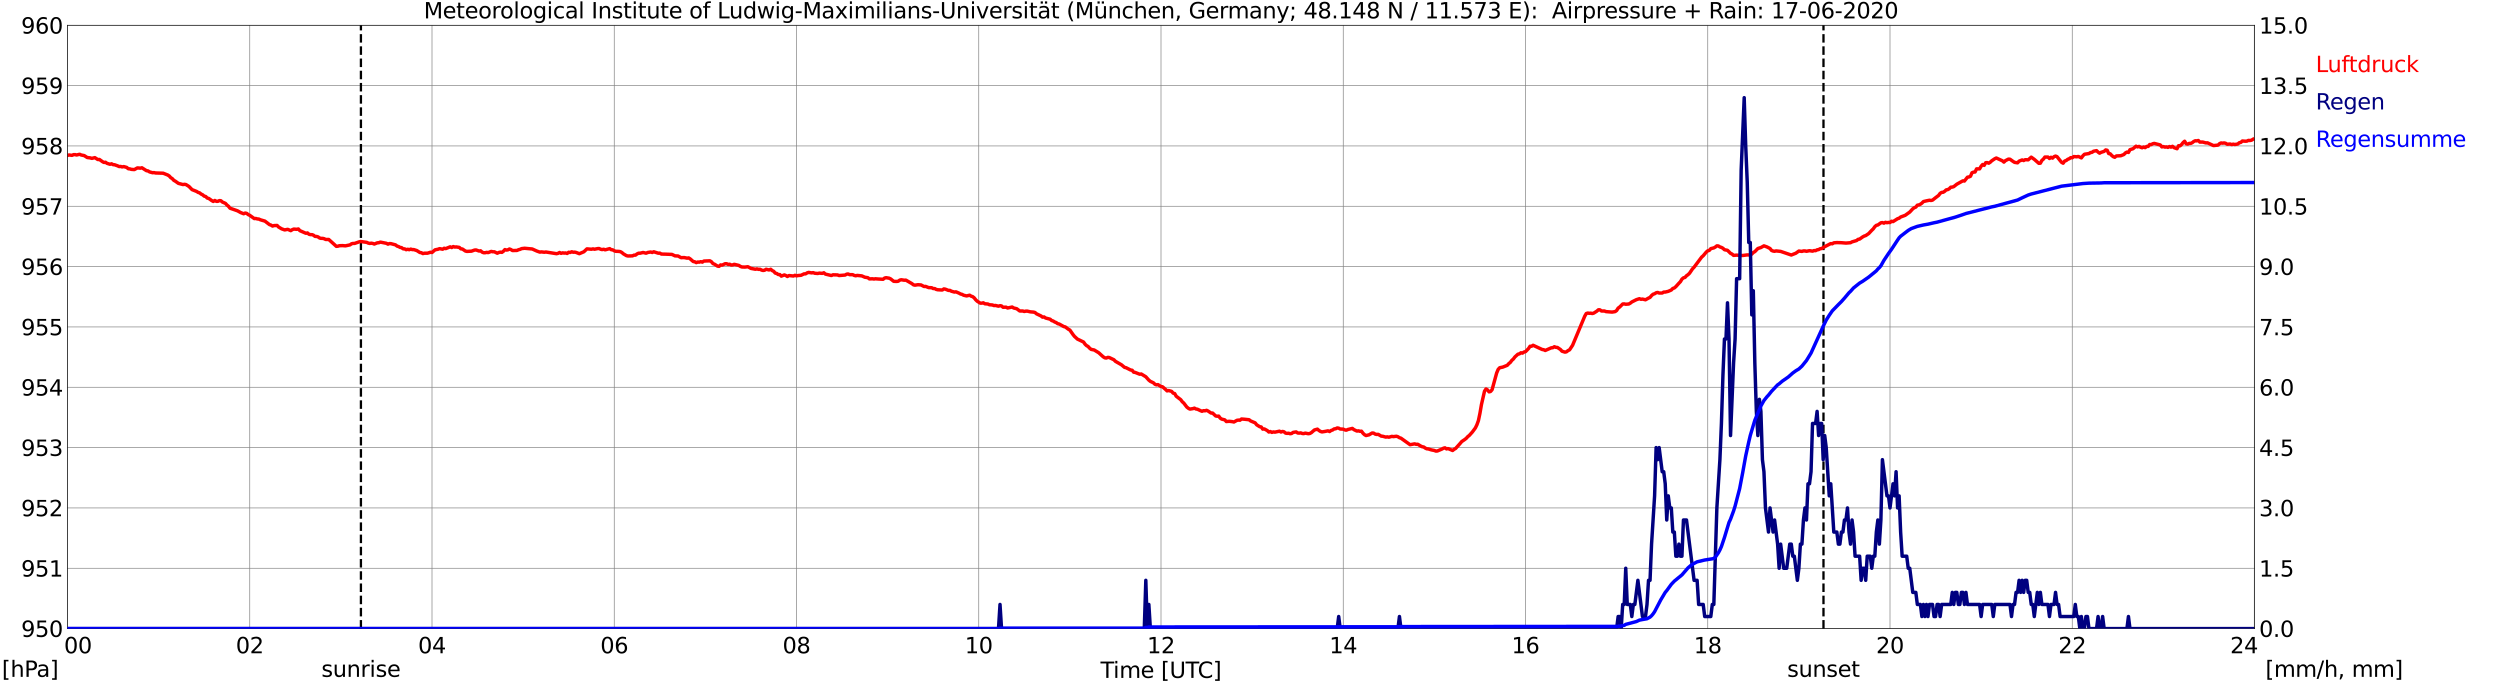 <?xml version="1.0" encoding="utf-8" standalone="no"?>
<!DOCTYPE svg PUBLIC "-//W3C//DTD SVG 1.1//EN"
  "http://www.w3.org/Graphics/SVG/1.1/DTD/svg11.dtd">
<svg xmlns:xlink="http://www.w3.org/1999/xlink" width="1085.4pt" height="296.64pt" viewBox="0 0 1085.4 296.64" xmlns="http://www.w3.org/2000/svg" version="1.1">
 <defs>
  <style type="text/css">*{stroke-linejoin: round; stroke-linecap: butt}</style>
 </defs>
 <g id="figure_1">
  <g id="patch_1">
   <path d="M 0 296.64 
L 1085.4 296.64 
L 1085.4 0 
L 0 0 
z
" style="fill: #ffffff"/>
  </g>
  <g id="axes_1">
   <g id="patch_2">
    <path d="M 29.306 272.909 
L 978.814 272.909 
L 978.814 10.976 
L 29.306 10.976 
z
" style="fill: #ffffff"/>
   </g>
   <g id="patch_3">
    <path d="M 978.814 272.909 
L 978.814 272.909 
L 978.814 10.976 
L 978.814 10.976 
z
" clip-path="url(#p88672676e9)" style="fill: #d3d3d3; opacity: 0.25; stroke: #d3d3d3; stroke-linejoin: miter"/>
   </g>
   <g id="matplotlib.axis_1">
    <g id="xtick_1">
     <g id="line2d_1">
      <path d="M 29.306 272.909 
L 29.306 10.976 
" clip-path="url(#p88672676e9)" style="fill: none; stroke: #808080; stroke-width: 0.3; stroke-linecap: square"/>
     </g>
     <g id="line2d_2"/>
     <g id="text_1">
      <!--    00 -->
      <g transform="translate(18.733 283.627) scale(0.095 -0.095)">
       <defs>
        <path id="DejaVuSans-20" transform="scale(0.016)"/>
        <path id="DejaVuSans-30" d="M 2034 4250 
Q 1547 4250 1301 3770 
Q 1056 3291 1056 2328 
Q 1056 1369 1301 889 
Q 1547 409 2034 409 
Q 2525 409 2770 889 
Q 3016 1369 3016 2328 
Q 3016 3291 2770 3770 
Q 2525 4250 2034 4250 
z
M 2034 4750 
Q 2819 4750 3233 4129 
Q 3647 3509 3647 2328 
Q 3647 1150 3233 529 
Q 2819 -91 2034 -91 
Q 1250 -91 836 529 
Q 422 1150 422 2328 
Q 422 3509 836 4129 
Q 1250 4750 2034 4750 
z
" transform="scale(0.016)"/>
       </defs>
       <use xlink:href="#DejaVuSans-20"/>
       <use xlink:href="#DejaVuSans-20" transform="translate(31.787 0)"/>
       <use xlink:href="#DejaVuSans-20" transform="translate(63.574 0)"/>
       <use xlink:href="#DejaVuSans-30" transform="translate(95.361 0)"/>
       <use xlink:href="#DejaVuSans-30" transform="translate(158.984 0)"/>
      </g>
     </g>
    </g>
    <g id="xtick_2">
     <g id="line2d_3">
      <path d="M 108.431 272.909 
L 108.431 10.976 
" clip-path="url(#p88672676e9)" style="fill: none; stroke: #808080; stroke-width: 0.3; stroke-linecap: square"/>
     </g>
     <g id="line2d_4"/>
     <g id="text_2">
      <!-- 02 -->
      <g transform="translate(102.387 283.627) scale(0.095 -0.095)">
       <defs>
        <path id="DejaVuSans-32" d="M 1228 531 
L 3431 531 
L 3431 0 
L 469 0 
L 469 531 
Q 828 903 1448 1529 
Q 2069 2156 2228 2338 
Q 2531 2678 2651 2914 
Q 2772 3150 2772 3378 
Q 2772 3750 2511 3984 
Q 2250 4219 1831 4219 
Q 1534 4219 1204 4116 
Q 875 4013 500 3803 
L 500 4441 
Q 881 4594 1212 4672 
Q 1544 4750 1819 4750 
Q 2544 4750 2975 4387 
Q 3406 4025 3406 3419 
Q 3406 3131 3298 2873 
Q 3191 2616 2906 2266 
Q 2828 2175 2409 1742 
Q 1991 1309 1228 531 
z
" transform="scale(0.016)"/>
       </defs>
       <use xlink:href="#DejaVuSans-30"/>
       <use xlink:href="#DejaVuSans-32" transform="translate(63.623 0)"/>
      </g>
     </g>
    </g>
    <g id="xtick_3">
     <g id="line2d_5">
      <path d="M 187.557 272.909 
L 187.557 10.976 
" clip-path="url(#p88672676e9)" style="fill: none; stroke: #808080; stroke-width: 0.3; stroke-linecap: square"/>
     </g>
     <g id="line2d_6"/>
     <g id="text_3">
      <!-- 04 -->
      <g transform="translate(181.513 283.627) scale(0.095 -0.095)">
       <defs>
        <path id="DejaVuSans-34" d="M 2419 4116 
L 825 1625 
L 2419 1625 
L 2419 4116 
z
M 2253 4666 
L 3047 4666 
L 3047 1625 
L 3713 1625 
L 3713 1100 
L 3047 1100 
L 3047 0 
L 2419 0 
L 2419 1100 
L 313 1100 
L 313 1709 
L 2253 4666 
z
" transform="scale(0.016)"/>
       </defs>
       <use xlink:href="#DejaVuSans-30"/>
       <use xlink:href="#DejaVuSans-34" transform="translate(63.623 0)"/>
      </g>
     </g>
    </g>
    <g id="xtick_4">
     <g id="line2d_7">
      <path d="M 266.683 272.909 
L 266.683 10.976 
" clip-path="url(#p88672676e9)" style="fill: none; stroke: #808080; stroke-width: 0.3; stroke-linecap: square"/>
     </g>
     <g id="line2d_8"/>
     <g id="text_4">
      <!-- 06 -->
      <g transform="translate(260.638 283.627) scale(0.095 -0.095)">
       <defs>
        <path id="DejaVuSans-36" d="M 2113 2584 
Q 1688 2584 1439 2293 
Q 1191 2003 1191 1497 
Q 1191 994 1439 701 
Q 1688 409 2113 409 
Q 2538 409 2786 701 
Q 3034 994 3034 1497 
Q 3034 2003 2786 2293 
Q 2538 2584 2113 2584 
z
M 3366 4563 
L 3366 3988 
Q 3128 4100 2886 4159 
Q 2644 4219 2406 4219 
Q 1781 4219 1451 3797 
Q 1122 3375 1075 2522 
Q 1259 2794 1537 2939 
Q 1816 3084 2150 3084 
Q 2853 3084 3261 2657 
Q 3669 2231 3669 1497 
Q 3669 778 3244 343 
Q 2819 -91 2113 -91 
Q 1303 -91 875 529 
Q 447 1150 447 2328 
Q 447 3434 972 4092 
Q 1497 4750 2381 4750 
Q 2619 4750 2861 4703 
Q 3103 4656 3366 4563 
z
" transform="scale(0.016)"/>
       </defs>
       <use xlink:href="#DejaVuSans-30"/>
       <use xlink:href="#DejaVuSans-36" transform="translate(63.623 0)"/>
      </g>
     </g>
    </g>
    <g id="xtick_5">
     <g id="line2d_9">
      <path d="M 345.808 272.909 
L 345.808 10.976 
" clip-path="url(#p88672676e9)" style="fill: none; stroke: #808080; stroke-width: 0.3; stroke-linecap: square"/>
     </g>
     <g id="line2d_10"/>
     <g id="text_5">
      <!-- 08 -->
      <g transform="translate(339.764 283.627) scale(0.095 -0.095)">
       <defs>
        <path id="DejaVuSans-38" d="M 2034 2216 
Q 1584 2216 1326 1975 
Q 1069 1734 1069 1313 
Q 1069 891 1326 650 
Q 1584 409 2034 409 
Q 2484 409 2743 651 
Q 3003 894 3003 1313 
Q 3003 1734 2745 1975 
Q 2488 2216 2034 2216 
z
M 1403 2484 
Q 997 2584 770 2862 
Q 544 3141 544 3541 
Q 544 4100 942 4425 
Q 1341 4750 2034 4750 
Q 2731 4750 3128 4425 
Q 3525 4100 3525 3541 
Q 3525 3141 3298 2862 
Q 3072 2584 2669 2484 
Q 3125 2378 3379 2068 
Q 3634 1759 3634 1313 
Q 3634 634 3220 271 
Q 2806 -91 2034 -91 
Q 1263 -91 848 271 
Q 434 634 434 1313 
Q 434 1759 690 2068 
Q 947 2378 1403 2484 
z
M 1172 3481 
Q 1172 3119 1398 2916 
Q 1625 2713 2034 2713 
Q 2441 2713 2670 2916 
Q 2900 3119 2900 3481 
Q 2900 3844 2670 4047 
Q 2441 4250 2034 4250 
Q 1625 4250 1398 4047 
Q 1172 3844 1172 3481 
z
" transform="scale(0.016)"/>
       </defs>
       <use xlink:href="#DejaVuSans-30"/>
       <use xlink:href="#DejaVuSans-38" transform="translate(63.623 0)"/>
      </g>
     </g>
    </g>
    <g id="xtick_6">
     <g id="line2d_11">
      <path d="M 424.934 272.909 
L 424.934 10.976 
" clip-path="url(#p88672676e9)" style="fill: none; stroke: #808080; stroke-width: 0.3; stroke-linecap: square"/>
     </g>
     <g id="line2d_12"/>
     <g id="text_6">
      <!-- 10 -->
      <g transform="translate(418.89 283.627) scale(0.095 -0.095)">
       <defs>
        <path id="DejaVuSans-31" d="M 794 531 
L 1825 531 
L 1825 4091 
L 703 3866 
L 703 4441 
L 1819 4666 
L 2450 4666 
L 2450 531 
L 3481 531 
L 3481 0 
L 794 0 
L 794 531 
z
" transform="scale(0.016)"/>
       </defs>
       <use xlink:href="#DejaVuSans-31"/>
       <use xlink:href="#DejaVuSans-30" transform="translate(63.623 0)"/>
      </g>
     </g>
    </g>
    <g id="xtick_7">
     <g id="line2d_13">
      <path d="M 504.06 272.909 
L 504.06 10.976 
" clip-path="url(#p88672676e9)" style="fill: none; stroke: #808080; stroke-width: 0.3; stroke-linecap: square"/>
     </g>
     <g id="line2d_14"/>
     <g id="text_7">
      <!-- 12 -->
      <g transform="translate(498.015 283.627) scale(0.095 -0.095)">
       <use xlink:href="#DejaVuSans-31"/>
       <use xlink:href="#DejaVuSans-32" transform="translate(63.623 0)"/>
      </g>
     </g>
    </g>
    <g id="xtick_8">
     <g id="line2d_15">
      <path d="M 583.185 272.909 
L 583.185 10.976 
" clip-path="url(#p88672676e9)" style="fill: none; stroke: #808080; stroke-width: 0.3; stroke-linecap: square"/>
     </g>
     <g id="line2d_16"/>
     <g id="text_8">
      <!-- 14 -->
      <g transform="translate(577.141 283.627) scale(0.095 -0.095)">
       <use xlink:href="#DejaVuSans-31"/>
       <use xlink:href="#DejaVuSans-34" transform="translate(63.623 0)"/>
      </g>
     </g>
    </g>
    <g id="xtick_9">
     <g id="line2d_17">
      <path d="M 662.311 272.909 
L 662.311 10.976 
" clip-path="url(#p88672676e9)" style="fill: none; stroke: #808080; stroke-width: 0.3; stroke-linecap: square"/>
     </g>
     <g id="line2d_18"/>
     <g id="text_9">
      <!-- 16 -->
      <g transform="translate(656.267 283.627) scale(0.095 -0.095)">
       <use xlink:href="#DejaVuSans-31"/>
       <use xlink:href="#DejaVuSans-36" transform="translate(63.623 0)"/>
      </g>
     </g>
    </g>
    <g id="xtick_10">
     <g id="line2d_19">
      <path d="M 741.437 272.909 
L 741.437 10.976 
" clip-path="url(#p88672676e9)" style="fill: none; stroke: #808080; stroke-width: 0.3; stroke-linecap: square"/>
     </g>
     <g id="line2d_20"/>
     <g id="text_10">
      <!-- 18 -->
      <g transform="translate(735.392 283.627) scale(0.095 -0.095)">
       <use xlink:href="#DejaVuSans-31"/>
       <use xlink:href="#DejaVuSans-38" transform="translate(63.623 0)"/>
      </g>
     </g>
    </g>
    <g id="xtick_11">
     <g id="line2d_21">
      <path d="M 820.562 272.909 
L 820.562 10.976 
" clip-path="url(#p88672676e9)" style="fill: none; stroke: #808080; stroke-width: 0.3; stroke-linecap: square"/>
     </g>
     <g id="line2d_22"/>
     <g id="text_11">
      <!-- 20 -->
      <g transform="translate(814.518 283.627) scale(0.095 -0.095)">
       <use xlink:href="#DejaVuSans-32"/>
       <use xlink:href="#DejaVuSans-30" transform="translate(63.623 0)"/>
      </g>
     </g>
    </g>
    <g id="xtick_12">
     <g id="line2d_23">
      <path d="M 899.688 272.909 
L 899.688 10.976 
" clip-path="url(#p88672676e9)" style="fill: none; stroke: #808080; stroke-width: 0.3; stroke-linecap: square"/>
     </g>
     <g id="line2d_24"/>
     <g id="text_12">
      <!-- 22 -->
      <g transform="translate(893.644 283.627) scale(0.095 -0.095)">
       <use xlink:href="#DejaVuSans-32"/>
       <use xlink:href="#DejaVuSans-32" transform="translate(63.623 0)"/>
      </g>
     </g>
    </g>
    <g id="xtick_13">
     <g id="line2d_25">
      <path d="M 978.814 272.909 
L 978.814 10.976 
" clip-path="url(#p88672676e9)" style="fill: none; stroke: #808080; stroke-width: 0.3; stroke-linecap: square"/>
     </g>
     <g id="line2d_26"/>
     <g id="text_13">
      <!-- 24    -->
      <g transform="translate(968.241 283.627) scale(0.095 -0.095)">
       <use xlink:href="#DejaVuSans-32"/>
       <use xlink:href="#DejaVuSans-34" transform="translate(63.623 0)"/>
       <use xlink:href="#DejaVuSans-20" transform="translate(127.246 0)"/>
       <use xlink:href="#DejaVuSans-20" transform="translate(159.033 0)"/>
       <use xlink:href="#DejaVuSans-20" transform="translate(190.82 0)"/>
      </g>
     </g>
    </g>
    <g id="text_14">
     <!-- Time [UTC] -->
     <g transform="translate(477.806 294.322) scale(0.095 -0.095)">
      <defs>
       <path id="DejaVuSans-54" d="M -19 4666 
L 3928 4666 
L 3928 4134 
L 2272 4134 
L 2272 0 
L 1638 0 
L 1638 4134 
L -19 4134 
L -19 4666 
z
" transform="scale(0.016)"/>
       <path id="DejaVuSans-69" d="M 603 3500 
L 1178 3500 
L 1178 0 
L 603 0 
L 603 3500 
z
M 603 4863 
L 1178 4863 
L 1178 4134 
L 603 4134 
L 603 4863 
z
" transform="scale(0.016)"/>
       <path id="DejaVuSans-6d" d="M 3328 2828 
Q 3544 3216 3844 3400 
Q 4144 3584 4550 3584 
Q 5097 3584 5394 3201 
Q 5691 2819 5691 2113 
L 5691 0 
L 5113 0 
L 5113 2094 
Q 5113 2597 4934 2840 
Q 4756 3084 4391 3084 
Q 3944 3084 3684 2787 
Q 3425 2491 3425 1978 
L 3425 0 
L 2847 0 
L 2847 2094 
Q 2847 2600 2669 2842 
Q 2491 3084 2119 3084 
Q 1678 3084 1418 2786 
Q 1159 2488 1159 1978 
L 1159 0 
L 581 0 
L 581 3500 
L 1159 3500 
L 1159 2956 
Q 1356 3278 1631 3431 
Q 1906 3584 2284 3584 
Q 2666 3584 2933 3390 
Q 3200 3197 3328 2828 
z
" transform="scale(0.016)"/>
       <path id="DejaVuSans-65" d="M 3597 1894 
L 3597 1613 
L 953 1613 
Q 991 1019 1311 708 
Q 1631 397 2203 397 
Q 2534 397 2845 478 
Q 3156 559 3463 722 
L 3463 178 
Q 3153 47 2828 -22 
Q 2503 -91 2169 -91 
Q 1331 -91 842 396 
Q 353 884 353 1716 
Q 353 2575 817 3079 
Q 1281 3584 2069 3584 
Q 2775 3584 3186 3129 
Q 3597 2675 3597 1894 
z
M 3022 2063 
Q 3016 2534 2758 2815 
Q 2500 3097 2075 3097 
Q 1594 3097 1305 2825 
Q 1016 2553 972 2059 
L 3022 2063 
z
" transform="scale(0.016)"/>
       <path id="DejaVuSans-5b" d="M 550 4863 
L 1875 4863 
L 1875 4416 
L 1125 4416 
L 1125 -397 
L 1875 -397 
L 1875 -844 
L 550 -844 
L 550 4863 
z
" transform="scale(0.016)"/>
       <path id="DejaVuSans-55" d="M 556 4666 
L 1191 4666 
L 1191 1831 
Q 1191 1081 1462 751 
Q 1734 422 2344 422 
Q 2950 422 3222 751 
Q 3494 1081 3494 1831 
L 3494 4666 
L 4128 4666 
L 4128 1753 
Q 4128 841 3676 375 
Q 3225 -91 2344 -91 
Q 1459 -91 1007 375 
Q 556 841 556 1753 
L 556 4666 
z
" transform="scale(0.016)"/>
       <path id="DejaVuSans-43" d="M 4122 4306 
L 4122 3641 
Q 3803 3938 3442 4084 
Q 3081 4231 2675 4231 
Q 1875 4231 1450 3742 
Q 1025 3253 1025 2328 
Q 1025 1406 1450 917 
Q 1875 428 2675 428 
Q 3081 428 3442 575 
Q 3803 722 4122 1019 
L 4122 359 
Q 3791 134 3420 21 
Q 3050 -91 2638 -91 
Q 1578 -91 968 557 
Q 359 1206 359 2328 
Q 359 3453 968 4101 
Q 1578 4750 2638 4750 
Q 3056 4750 3426 4639 
Q 3797 4528 4122 4306 
z
" transform="scale(0.016)"/>
       <path id="DejaVuSans-5d" d="M 1947 4863 
L 1947 -844 
L 622 -844 
L 622 -397 
L 1369 -397 
L 1369 4416 
L 622 4416 
L 622 4863 
L 1947 4863 
z
" transform="scale(0.016)"/>
      </defs>
      <use xlink:href="#DejaVuSans-54"/>
      <use xlink:href="#DejaVuSans-69" transform="translate(57.959 0)"/>
      <use xlink:href="#DejaVuSans-6d" transform="translate(85.742 0)"/>
      <use xlink:href="#DejaVuSans-65" transform="translate(183.154 0)"/>
      <use xlink:href="#DejaVuSans-20" transform="translate(244.678 0)"/>
      <use xlink:href="#DejaVuSans-5b" transform="translate(276.465 0)"/>
      <use xlink:href="#DejaVuSans-55" transform="translate(315.479 0)"/>
      <use xlink:href="#DejaVuSans-54" transform="translate(388.672 0)"/>
      <use xlink:href="#DejaVuSans-43" transform="translate(443.881 0)"/>
      <use xlink:href="#DejaVuSans-5d" transform="translate(513.705 0)"/>
     </g>
    </g>
   </g>
   <g id="matplotlib.axis_2">
    <g id="ytick_1">
     <g id="line2d_27">
      <path d="M 29.306 272.909 
L 978.814 272.909 
" clip-path="url(#p88672676e9)" style="fill: none; stroke: #808080; stroke-width: 0.3; stroke-linecap: square"/>
     </g>
     <g id="line2d_28"/>
     <g id="text_15">
      <!-- 950 -->
      <g transform="translate(9.173 276.518) scale(0.095 -0.095)">
       <defs>
        <path id="DejaVuSans-39" d="M 703 97 
L 703 672 
Q 941 559 1184 500 
Q 1428 441 1663 441 
Q 2288 441 2617 861 
Q 2947 1281 2994 2138 
Q 2813 1869 2534 1725 
Q 2256 1581 1919 1581 
Q 1219 1581 811 2004 
Q 403 2428 403 3163 
Q 403 3881 828 4315 
Q 1253 4750 1959 4750 
Q 2769 4750 3195 4129 
Q 3622 3509 3622 2328 
Q 3622 1225 3098 567 
Q 2575 -91 1691 -91 
Q 1453 -91 1209 -44 
Q 966 3 703 97 
z
M 1959 2075 
Q 2384 2075 2632 2365 
Q 2881 2656 2881 3163 
Q 2881 3666 2632 3958 
Q 2384 4250 1959 4250 
Q 1534 4250 1286 3958 
Q 1038 3666 1038 3163 
Q 1038 2656 1286 2365 
Q 1534 2075 1959 2075 
z
" transform="scale(0.016)"/>
        <path id="DejaVuSans-35" d="M 691 4666 
L 3169 4666 
L 3169 4134 
L 1269 4134 
L 1269 2991 
Q 1406 3038 1543 3061 
Q 1681 3084 1819 3084 
Q 2600 3084 3056 2656 
Q 3513 2228 3513 1497 
Q 3513 744 3044 326 
Q 2575 -91 1722 -91 
Q 1428 -91 1123 -41 
Q 819 9 494 109 
L 494 744 
Q 775 591 1075 516 
Q 1375 441 1709 441 
Q 2250 441 2565 725 
Q 2881 1009 2881 1497 
Q 2881 1984 2565 2268 
Q 2250 2553 1709 2553 
Q 1456 2553 1204 2497 
Q 953 2441 691 2322 
L 691 4666 
z
" transform="scale(0.016)"/>
       </defs>
       <use xlink:href="#DejaVuSans-39"/>
       <use xlink:href="#DejaVuSans-35" transform="translate(63.623 0)"/>
       <use xlink:href="#DejaVuSans-30" transform="translate(127.246 0)"/>
      </g>
     </g>
    </g>
    <g id="ytick_2">
     <g id="line2d_29">
      <path d="M 29.306 246.715 
L 978.814 246.715 
" clip-path="url(#p88672676e9)" style="fill: none; stroke: #808080; stroke-width: 0.3; stroke-linecap: square"/>
     </g>
     <g id="line2d_30"/>
     <g id="text_16">
      <!-- 951 -->
      <g transform="translate(9.173 250.325) scale(0.095 -0.095)">
       <use xlink:href="#DejaVuSans-39"/>
       <use xlink:href="#DejaVuSans-35" transform="translate(63.623 0)"/>
       <use xlink:href="#DejaVuSans-31" transform="translate(127.246 0)"/>
      </g>
     </g>
    </g>
    <g id="ytick_3">
     <g id="line2d_31">
      <path d="M 29.306 220.522 
L 978.814 220.522 
" clip-path="url(#p88672676e9)" style="fill: none; stroke: #808080; stroke-width: 0.3; stroke-linecap: square"/>
     </g>
     <g id="line2d_32"/>
     <g id="text_17">
      <!-- 952 -->
      <g transform="translate(9.173 224.131) scale(0.095 -0.095)">
       <use xlink:href="#DejaVuSans-39"/>
       <use xlink:href="#DejaVuSans-35" transform="translate(63.623 0)"/>
       <use xlink:href="#DejaVuSans-32" transform="translate(127.246 0)"/>
      </g>
     </g>
    </g>
    <g id="ytick_4">
     <g id="line2d_33">
      <path d="M 29.306 194.329 
L 978.814 194.329 
" clip-path="url(#p88672676e9)" style="fill: none; stroke: #808080; stroke-width: 0.3; stroke-linecap: square"/>
     </g>
     <g id="line2d_34"/>
     <g id="text_18">
      <!-- 953 -->
      <g transform="translate(9.173 197.938) scale(0.095 -0.095)">
       <defs>
        <path id="DejaVuSans-33" d="M 2597 2516 
Q 3050 2419 3304 2112 
Q 3559 1806 3559 1356 
Q 3559 666 3084 287 
Q 2609 -91 1734 -91 
Q 1441 -91 1130 -33 
Q 819 25 488 141 
L 488 750 
Q 750 597 1062 519 
Q 1375 441 1716 441 
Q 2309 441 2620 675 
Q 2931 909 2931 1356 
Q 2931 1769 2642 2001 
Q 2353 2234 1838 2234 
L 1294 2234 
L 1294 2753 
L 1863 2753 
Q 2328 2753 2575 2939 
Q 2822 3125 2822 3475 
Q 2822 3834 2567 4026 
Q 2313 4219 1838 4219 
Q 1578 4219 1281 4162 
Q 984 4106 628 3988 
L 628 4550 
Q 988 4650 1302 4700 
Q 1616 4750 1894 4750 
Q 2613 4750 3031 4423 
Q 3450 4097 3450 3541 
Q 3450 3153 3228 2886 
Q 3006 2619 2597 2516 
z
" transform="scale(0.016)"/>
       </defs>
       <use xlink:href="#DejaVuSans-39"/>
       <use xlink:href="#DejaVuSans-35" transform="translate(63.623 0)"/>
       <use xlink:href="#DejaVuSans-33" transform="translate(127.246 0)"/>
      </g>
     </g>
    </g>
    <g id="ytick_5">
     <g id="line2d_35">
      <path d="M 29.306 168.136 
L 978.814 168.136 
" clip-path="url(#p88672676e9)" style="fill: none; stroke: #808080; stroke-width: 0.3; stroke-linecap: square"/>
     </g>
     <g id="line2d_36"/>
     <g id="text_19">
      <!-- 954 -->
      <g transform="translate(9.173 171.745) scale(0.095 -0.095)">
       <use xlink:href="#DejaVuSans-39"/>
       <use xlink:href="#DejaVuSans-35" transform="translate(63.623 0)"/>
       <use xlink:href="#DejaVuSans-34" transform="translate(127.246 0)"/>
      </g>
     </g>
    </g>
    <g id="ytick_6">
     <g id="line2d_37">
      <path d="M 29.306 141.942 
L 978.814 141.942 
" clip-path="url(#p88672676e9)" style="fill: none; stroke: #808080; stroke-width: 0.3; stroke-linecap: square"/>
     </g>
     <g id="line2d_38"/>
     <g id="text_20">
      <!-- 955 -->
      <g transform="translate(9.173 145.551) scale(0.095 -0.095)">
       <use xlink:href="#DejaVuSans-39"/>
       <use xlink:href="#DejaVuSans-35" transform="translate(63.623 0)"/>
       <use xlink:href="#DejaVuSans-35" transform="translate(127.246 0)"/>
      </g>
     </g>
    </g>
    <g id="ytick_7">
     <g id="line2d_39">
      <path d="M 29.306 115.749 
L 978.814 115.749 
" clip-path="url(#p88672676e9)" style="fill: none; stroke: #808080; stroke-width: 0.3; stroke-linecap: square"/>
     </g>
     <g id="line2d_40"/>
     <g id="text_21">
      <!-- 956 -->
      <g transform="translate(9.173 119.358) scale(0.095 -0.095)">
       <use xlink:href="#DejaVuSans-39"/>
       <use xlink:href="#DejaVuSans-35" transform="translate(63.623 0)"/>
       <use xlink:href="#DejaVuSans-36" transform="translate(127.246 0)"/>
      </g>
     </g>
    </g>
    <g id="ytick_8">
     <g id="line2d_41">
      <path d="M 29.306 89.556 
L 978.814 89.556 
" clip-path="url(#p88672676e9)" style="fill: none; stroke: #808080; stroke-width: 0.3; stroke-linecap: square"/>
     </g>
     <g id="line2d_42"/>
     <g id="text_22">
      <!-- 957 -->
      <g transform="translate(9.173 93.165) scale(0.095 -0.095)">
       <defs>
        <path id="DejaVuSans-37" d="M 525 4666 
L 3525 4666 
L 3525 4397 
L 1831 0 
L 1172 0 
L 2766 4134 
L 525 4134 
L 525 4666 
z
" transform="scale(0.016)"/>
       </defs>
       <use xlink:href="#DejaVuSans-39"/>
       <use xlink:href="#DejaVuSans-35" transform="translate(63.623 0)"/>
       <use xlink:href="#DejaVuSans-37" transform="translate(127.246 0)"/>
      </g>
     </g>
    </g>
    <g id="ytick_9">
     <g id="line2d_43">
      <path d="M 29.306 63.362 
L 978.814 63.362 
" clip-path="url(#p88672676e9)" style="fill: none; stroke: #808080; stroke-width: 0.3; stroke-linecap: square"/>
     </g>
     <g id="line2d_44"/>
     <g id="text_23">
      <!-- 958 -->
      <g transform="translate(9.173 66.972) scale(0.095 -0.095)">
       <use xlink:href="#DejaVuSans-39"/>
       <use xlink:href="#DejaVuSans-35" transform="translate(63.623 0)"/>
       <use xlink:href="#DejaVuSans-38" transform="translate(127.246 0)"/>
      </g>
     </g>
    </g>
    <g id="ytick_10">
     <g id="line2d_45">
      <path d="M 29.306 37.169 
L 978.814 37.169 
" clip-path="url(#p88672676e9)" style="fill: none; stroke: #808080; stroke-width: 0.3; stroke-linecap: square"/>
     </g>
     <g id="line2d_46"/>
     <g id="text_24">
      <!-- 959 -->
      <g transform="translate(9.173 40.778) scale(0.095 -0.095)">
       <use xlink:href="#DejaVuSans-39"/>
       <use xlink:href="#DejaVuSans-35" transform="translate(63.623 0)"/>
       <use xlink:href="#DejaVuSans-39" transform="translate(127.246 0)"/>
      </g>
     </g>
    </g>
    <g id="ytick_11">
     <g id="line2d_47">
      <path d="M 29.306 10.976 
L 978.814 10.976 
" clip-path="url(#p88672676e9)" style="fill: none; stroke: #808080; stroke-width: 0.3; stroke-linecap: square"/>
     </g>
     <g id="line2d_48"/>
     <g id="text_25">
      <!-- 960 -->
      <g transform="translate(9.173 14.585) scale(0.095 -0.095)">
       <use xlink:href="#DejaVuSans-39"/>
       <use xlink:href="#DejaVuSans-36" transform="translate(63.623 0)"/>
       <use xlink:href="#DejaVuSans-30" transform="translate(127.246 0)"/>
      </g>
     </g>
    </g>
   </g>
   <g id="line2d_49">
    <path d="M 156.698 272.909 
L 156.698 10.976 
" clip-path="url(#p88672676e9)" style="fill: none; stroke-dasharray: 3.7,1.6; stroke-dashoffset: 0; stroke: #000000"/>
   </g>
   <g id="line2d_50">
    <path d="M 791.682 272.909 
L 791.682 10.976 
" clip-path="url(#p88672676e9)" style="fill: none; stroke-dasharray: 3.7,1.6; stroke-dashoffset: 0; stroke: #000000"/>
   </g>
   <g id="line2d_51">
    <path d="M 29.306 67.466 
L 29.965 67.291 
L 31.284 67.448 
L 31.943 67.134 
L 32.603 67.134 
L 33.262 67.291 
L 34.581 66.977 
L 35.24 67.291 
L 36.559 67.553 
L 37.878 68.391 
L 39.197 68.549 
L 39.856 68.758 
L 41.175 68.444 
L 42.493 69.282 
L 43.153 69.23 
L 44.472 70.173 
L 45.131 70.539 
L 45.79 70.434 
L 46.45 70.906 
L 47.768 71.325 
L 48.428 71.116 
L 49.087 71.482 
L 49.747 71.535 
L 51.065 72.006 
L 51.725 72.32 
L 52.384 72.268 
L 53.043 72.478 
L 53.703 72.32 
L 55.022 72.687 
L 55.681 73.263 
L 56.34 73.316 
L 57 73.525 
L 58.319 73.63 
L 59.637 72.897 
L 60.956 73.001 
L 61.615 72.844 
L 62.934 73.682 
L 63.594 74.102 
L 64.253 74.206 
L 64.912 74.625 
L 66.231 74.992 
L 66.89 74.94 
L 67.55 75.097 
L 70.847 75.202 
L 72.166 75.726 
L 72.825 75.987 
L 73.484 76.407 
L 74.144 77.14 
L 74.803 77.559 
L 75.462 78.292 
L 76.122 78.659 
L 77.441 79.602 
L 79.419 80.126 
L 80.078 80.021 
L 80.737 80.126 
L 82.056 80.964 
L 83.375 82.326 
L 84.694 82.85 
L 85.353 83.112 
L 86.013 83.531 
L 86.672 83.741 
L 87.331 84.265 
L 87.991 84.579 
L 88.65 85.155 
L 89.309 85.312 
L 89.969 85.993 
L 90.628 86.15 
L 91.947 87.093 
L 92.606 87.46 
L 93.266 87.041 
L 93.925 87.408 
L 94.584 87.408 
L 95.244 87.093 
L 95.903 87.146 
L 96.563 87.722 
L 97.881 88.298 
L 98.541 89.032 
L 99.2 89.556 
L 99.86 90.394 
L 101.838 91.075 
L 103.156 91.546 
L 104.475 92.28 
L 105.794 92.804 
L 106.453 92.489 
L 107.113 92.646 
L 107.772 93.17 
L 108.431 93.485 
L 110.41 94.899 
L 111.069 94.847 
L 111.728 95.056 
L 112.388 95.109 
L 113.047 95.423 
L 115.025 95.999 
L 117.003 97.518 
L 117.663 97.728 
L 118.322 98.147 
L 118.982 97.937 
L 120.3 97.885 
L 120.96 98.566 
L 122.278 99.352 
L 123.597 99.823 
L 124.916 99.561 
L 126.235 100.138 
L 126.894 99.719 
L 127.553 99.457 
L 128.872 99.561 
L 129.532 99.404 
L 130.191 100.138 
L 132.829 101.29 
L 133.488 101.133 
L 134.147 101.709 
L 134.807 101.866 
L 135.466 101.866 
L 136.125 102.128 
L 136.785 102.652 
L 137.444 102.652 
L 138.104 102.862 
L 138.763 103.333 
L 139.422 103.49 
L 140.082 103.49 
L 140.741 103.648 
L 141.4 103.962 
L 142.719 103.962 
L 144.697 105.743 
L 146.016 106.948 
L 146.676 106.896 
L 147.335 106.686 
L 148.654 106.634 
L 149.972 106.738 
L 151.951 106.319 
L 152.61 105.848 
L 153.269 105.691 
L 153.929 105.691 
L 155.907 105.01 
L 156.566 104.853 
L 159.204 105.219 
L 159.863 105.534 
L 160.523 105.691 
L 161.182 105.586 
L 161.841 105.691 
L 162.501 105.953 
L 163.819 105.429 
L 164.479 105.376 
L 165.138 105.114 
L 167.776 105.638 
L 168.435 106.005 
L 169.094 105.743 
L 169.754 105.795 
L 171.732 106.319 
L 172.391 106.843 
L 173.051 107.053 
L 173.71 107.419 
L 174.37 107.524 
L 175.029 108.048 
L 175.688 108.048 
L 176.348 108.415 
L 177.007 108.205 
L 177.666 108.415 
L 178.326 108.153 
L 178.985 108.362 
L 179.645 108.362 
L 180.963 108.782 
L 182.282 109.62 
L 182.941 109.724 
L 183.601 110.091 
L 184.26 109.934 
L 185.579 109.934 
L 186.898 109.515 
L 187.557 109.62 
L 188.876 108.467 
L 190.195 108.205 
L 190.854 107.943 
L 192.173 108.205 
L 192.832 107.786 
L 193.492 107.943 
L 195.47 107.158 
L 196.129 107.472 
L 196.788 107.053 
L 197.448 107.262 
L 198.107 107.21 
L 199.426 107.419 
L 200.085 108.048 
L 200.745 108.1 
L 202.063 108.991 
L 202.723 109.148 
L 204.701 109.043 
L 206.02 108.572 
L 206.679 108.52 
L 207.998 108.991 
L 208.657 108.886 
L 209.317 109.463 
L 209.976 109.724 
L 210.635 109.724 
L 211.295 109.567 
L 211.954 109.672 
L 213.273 109.148 
L 213.932 109.305 
L 214.592 109.305 
L 215.91 109.934 
L 216.57 109.62 
L 217.229 109.463 
L 217.889 109.567 
L 218.548 109.096 
L 219.207 108.362 
L 219.867 108.572 
L 220.526 108.467 
L 221.186 108.1 
L 221.845 108.362 
L 222.504 108.782 
L 224.482 108.729 
L 225.142 108.415 
L 225.801 108.258 
L 226.461 107.943 
L 227.779 107.786 
L 231.076 108.1 
L 233.054 108.991 
L 234.373 109.463 
L 235.033 109.358 
L 236.351 109.515 
L 237.011 109.41 
L 241.626 110.144 
L 242.286 109.986 
L 242.945 109.62 
L 243.604 109.986 
L 244.264 109.777 
L 244.923 109.882 
L 245.583 109.829 
L 246.242 110.039 
L 246.901 109.515 
L 247.561 109.62 
L 248.22 109.305 
L 248.88 109.515 
L 249.539 109.463 
L 250.198 109.62 
L 251.517 110.144 
L 253.495 109.305 
L 254.814 108.048 
L 256.792 108.205 
L 257.451 108.048 
L 258.111 108.205 
L 259.43 107.943 
L 260.089 107.891 
L 260.748 108.205 
L 261.408 108.362 
L 262.067 108.205 
L 262.726 108.467 
L 264.705 107.943 
L 265.364 108.415 
L 266.023 108.467 
L 266.683 108.886 
L 267.342 109.096 
L 268.661 109.148 
L 269.32 109.253 
L 269.98 109.62 
L 270.639 110.196 
L 271.958 110.982 
L 272.617 111.139 
L 274.595 111.087 
L 275.255 110.772 
L 275.914 110.772 
L 276.573 110.248 
L 277.233 109.934 
L 277.892 109.934 
L 279.211 109.62 
L 280.53 109.934 
L 281.189 109.62 
L 282.508 109.41 
L 283.167 109.62 
L 283.827 109.305 
L 285.145 109.724 
L 285.805 109.934 
L 286.464 109.882 
L 287.124 110.301 
L 289.102 110.353 
L 291.739 110.458 
L 293.058 111.087 
L 294.377 111.139 
L 295.696 111.872 
L 297.014 111.82 
L 298.333 112.082 
L 298.992 111.977 
L 299.652 112.396 
L 300.971 113.549 
L 301.63 113.653 
L 302.289 114.02 
L 302.949 113.758 
L 303.608 113.811 
L 304.267 113.601 
L 304.927 113.811 
L 305.586 113.339 
L 308.224 113.234 
L 308.883 113.653 
L 309.543 114.439 
L 310.202 114.701 
L 311.521 115.539 
L 312.18 115.644 
L 312.839 115.016 
L 313.499 115.12 
L 314.818 114.492 
L 315.477 114.492 
L 316.136 114.806 
L 316.796 114.701 
L 317.455 115.068 
L 318.114 115.016 
L 318.774 114.754 
L 320.752 115.225 
L 321.411 115.644 
L 322.071 115.906 
L 323.39 115.958 
L 324.708 115.801 
L 326.027 116.535 
L 328.005 116.901 
L 328.665 116.744 
L 329.324 116.954 
L 329.983 116.901 
L 330.643 117.268 
L 331.302 117.425 
L 331.961 117.321 
L 332.621 116.901 
L 333.94 117.216 
L 334.599 116.901 
L 335.258 117.478 
L 335.918 117.792 
L 336.577 118.578 
L 337.236 118.735 
L 337.896 119.206 
L 338.555 119.206 
L 339.215 119.887 
L 340.533 119.364 
L 341.193 119.626 
L 341.852 120.045 
L 342.512 119.626 
L 344.49 119.835 
L 345.149 119.521 
L 345.808 119.783 
L 346.468 119.626 
L 347.787 119.521 
L 349.105 118.892 
L 349.765 118.892 
L 350.424 118.473 
L 351.083 118.263 
L 352.402 118.473 
L 353.062 118.368 
L 353.721 118.63 
L 355.04 118.735 
L 355.699 118.578 
L 357.018 118.683 
L 357.677 118.421 
L 358.337 118.997 
L 360.974 119.626 
L 361.634 119.311 
L 363.612 119.364 
L 364.271 119.626 
L 365.59 119.521 
L 366.909 119.416 
L 367.568 119.049 
L 368.227 118.945 
L 368.887 119.259 
L 370.206 119.259 
L 370.865 119.573 
L 371.524 119.73 
L 372.184 119.573 
L 374.162 119.783 
L 375.481 120.359 
L 376.799 120.568 
L 377.459 121.092 
L 378.777 121.04 
L 379.437 121.145 
L 380.096 121.04 
L 381.415 121.145 
L 383.393 121.25 
L 384.053 120.726 
L 384.712 120.568 
L 386.031 120.778 
L 386.69 121.092 
L 388.009 122.14 
L 389.328 122.192 
L 389.987 122.088 
L 390.646 121.616 
L 391.306 121.459 
L 392.624 121.669 
L 393.284 121.616 
L 395.921 123.135 
L 396.581 123.659 
L 397.24 123.816 
L 398.559 123.607 
L 399.878 123.712 
L 401.196 124.393 
L 401.856 124.34 
L 403.175 124.864 
L 404.493 124.917 
L 405.153 125.283 
L 405.812 125.283 
L 406.471 125.65 
L 407.131 125.807 
L 409.109 125.912 
L 409.768 125.44 
L 410.428 125.545 
L 411.746 126.069 
L 412.406 126.069 
L 413.065 126.436 
L 414.384 126.803 
L 415.043 126.698 
L 416.362 127.274 
L 417.022 127.641 
L 417.681 127.798 
L 418.34 128.165 
L 419.659 128.479 
L 420.978 128.165 
L 421.637 128.584 
L 422.297 128.793 
L 422.956 129.317 
L 423.615 130.155 
L 424.275 130.784 
L 425.593 131.622 
L 426.253 131.622 
L 426.912 131.465 
L 427.572 131.884 
L 428.89 131.989 
L 429.55 132.303 
L 430.869 132.408 
L 431.528 132.67 
L 432.187 132.617 
L 433.506 132.932 
L 434.165 132.722 
L 434.825 132.827 
L 435.484 133.403 
L 436.803 133.351 
L 437.462 133.718 
L 439.44 133.298 
L 440.1 133.718 
L 441.419 134.032 
L 442.737 135.027 
L 444.056 135.027 
L 444.716 135.237 
L 445.375 135.08 
L 446.034 135.08 
L 447.353 135.394 
L 448.672 135.499 
L 449.331 135.656 
L 449.991 136.232 
L 451.309 136.861 
L 451.969 137.175 
L 452.628 137.699 
L 453.287 137.594 
L 453.947 138.066 
L 455.925 138.589 
L 456.584 139.166 
L 457.244 139.375 
L 457.903 139.794 
L 458.563 140.056 
L 459.222 140.528 
L 459.881 140.685 
L 461.859 141.785 
L 462.519 141.942 
L 463.838 142.938 
L 464.497 143.304 
L 465.816 145.19 
L 466.475 146.028 
L 467.794 147.233 
L 470.431 148.491 
L 471.091 149.434 
L 471.75 150.062 
L 472.409 150.429 
L 473.069 151.162 
L 473.728 151.686 
L 475.047 151.948 
L 477.025 153.153 
L 478.344 154.358 
L 479.003 154.934 
L 479.663 155.353 
L 480.322 155.458 
L 480.981 155.144 
L 481.641 155.248 
L 483.619 156.191 
L 484.278 156.872 
L 486.916 158.392 
L 488.235 159.492 
L 488.894 159.649 
L 490.872 160.644 
L 491.532 160.749 
L 492.191 161.587 
L 492.85 161.692 
L 494.828 162.478 
L 495.488 162.373 
L 497.466 163.578 
L 498.785 165.045 
L 499.444 165.569 
L 500.763 166.197 
L 501.422 166.826 
L 502.082 167.088 
L 502.741 166.983 
L 504.06 167.821 
L 504.719 167.926 
L 506.038 169.079 
L 506.697 169.707 
L 507.357 169.55 
L 508.675 169.917 
L 509.335 170.702 
L 509.994 170.86 
L 510.654 172.012 
L 512.632 173.531 
L 513.291 174.422 
L 513.95 174.998 
L 515.269 176.727 
L 515.929 177.251 
L 516.588 177.618 
L 517.907 177.408 
L 518.566 177.198 
L 519.226 177.565 
L 519.885 177.67 
L 521.204 178.299 
L 521.863 178.56 
L 522.522 178.299 
L 523.182 178.351 
L 523.841 178.141 
L 524.501 178.456 
L 525.819 179.346 
L 526.479 179.346 
L 527.797 180.604 
L 528.457 180.708 
L 529.116 180.656 
L 529.776 181.547 
L 530.435 181.966 
L 531.754 182.28 
L 532.413 183.013 
L 533.732 182.909 
L 535.051 183.066 
L 535.71 183.223 
L 537.029 182.489 
L 537.688 182.385 
L 538.348 182.437 
L 539.007 181.913 
L 540.326 182.018 
L 542.304 182.228 
L 542.963 182.751 
L 544.941 183.59 
L 545.601 184.428 
L 546.919 185.266 
L 547.579 185.371 
L 548.238 186.314 
L 548.898 186.209 
L 550.216 186.942 
L 550.876 187.571 
L 551.535 187.361 
L 552.195 187.728 
L 552.854 187.519 
L 553.513 187.623 
L 555.491 187.204 
L 556.151 187.571 
L 556.81 187.309 
L 557.47 187.466 
L 558.129 188.042 
L 558.788 188.147 
L 559.448 188.095 
L 560.107 188.304 
L 560.766 188.2 
L 561.426 187.728 
L 562.745 187.519 
L 563.404 187.99 
L 564.063 188.042 
L 564.723 187.938 
L 565.382 188.2 
L 566.042 188.252 
L 566.701 188.042 
L 568.02 188.304 
L 568.679 188.2 
L 569.338 187.833 
L 570.657 186.68 
L 571.976 186.314 
L 572.635 186.89 
L 573.295 187.309 
L 573.954 187.519 
L 575.273 187.309 
L 576.592 187.047 
L 577.251 187.361 
L 577.91 186.89 
L 578.57 186.68 
L 579.229 186.209 
L 579.889 186.157 
L 580.548 185.79 
L 581.207 185.895 
L 581.867 186.261 
L 583.185 186.314 
L 583.845 186.628 
L 584.504 186.785 
L 585.164 186.471 
L 587.142 185.999 
L 587.801 186.523 
L 589.12 187.152 
L 589.779 187.047 
L 590.439 187.257 
L 591.098 187.204 
L 591.757 188.095 
L 592.417 188.723 
L 593.076 189.09 
L 594.395 188.776 
L 595.714 187.99 
L 596.373 188.042 
L 597.032 188.462 
L 597.692 188.619 
L 598.351 188.566 
L 599.67 189.352 
L 600.329 189.405 
L 601.648 189.771 
L 602.307 189.666 
L 602.967 189.824 
L 604.286 189.457 
L 604.945 189.562 
L 606.264 189.405 
L 606.923 189.614 
L 607.582 190.033 
L 608.242 190.243 
L 612.198 193.072 
L 614.176 192.705 
L 614.836 192.914 
L 615.495 192.862 
L 616.814 193.648 
L 617.473 193.962 
L 618.133 194.067 
L 618.792 194.538 
L 619.451 194.853 
L 620.111 194.905 
L 621.429 195.324 
L 622.748 195.586 
L 623.408 195.848 
L 624.067 195.796 
L 626.045 194.958 
L 626.705 194.591 
L 627.364 194.434 
L 628.023 194.905 
L 628.683 194.748 
L 630.661 195.586 
L 631.32 195.062 
L 631.98 194.696 
L 633.958 192.495 
L 634.617 191.71 
L 635.936 190.819 
L 636.595 190.295 
L 637.255 189.562 
L 637.914 189.038 
L 639.233 187.571 
L 640.552 185.79 
L 641.211 184.428 
L 641.87 182.594 
L 642.53 179.451 
L 643.189 175.627 
L 644.508 169.864 
L 645.167 168.869 
L 645.827 169.288 
L 646.486 170.126 
L 647.145 169.969 
L 647.805 169.183 
L 649.783 161.954 
L 650.442 160.382 
L 651.102 159.649 
L 652.42 159.387 
L 654.399 158.601 
L 655.058 157.868 
L 655.717 157.344 
L 656.377 156.453 
L 657.036 155.877 
L 657.695 154.987 
L 659.014 153.782 
L 659.674 153.624 
L 660.333 153.153 
L 660.992 153.31 
L 661.652 152.839 
L 662.311 152.681 
L 663.63 151.319 
L 664.289 150.324 
L 664.949 150.324 
L 665.608 149.905 
L 669.564 151.739 
L 670.224 151.843 
L 670.883 152.158 
L 673.521 151.005 
L 674.18 150.953 
L 674.839 150.534 
L 675.499 150.796 
L 676.158 150.848 
L 677.477 151.739 
L 678.136 152.472 
L 679.455 152.891 
L 680.114 152.734 
L 680.774 152.21 
L 681.433 151.896 
L 682.752 149.905 
L 688.027 137.28 
L 688.686 136.127 
L 689.346 135.918 
L 690.005 136.023 
L 690.664 135.97 
L 691.324 136.127 
L 691.983 135.918 
L 693.302 135.08 
L 693.961 134.503 
L 694.621 134.503 
L 695.28 135.027 
L 696.599 135.027 
L 697.258 135.289 
L 699.896 135.499 
L 701.215 135.289 
L 701.874 134.818 
L 702.533 133.77 
L 703.193 133.298 
L 704.511 131.989 
L 705.171 131.936 
L 705.83 132.094 
L 707.149 131.989 
L 707.808 131.622 
L 708.468 131.098 
L 710.446 130.103 
L 711.765 129.684 
L 712.424 129.946 
L 713.083 129.841 
L 714.402 130.155 
L 715.721 129.422 
L 716.38 129.108 
L 717.04 128.322 
L 717.699 127.745 
L 718.358 127.536 
L 719.018 127.117 
L 719.677 126.96 
L 720.337 127.222 
L 721.655 127.222 
L 722.315 126.803 
L 722.974 126.803 
L 724.293 126.488 
L 725.612 125.912 
L 726.271 125.231 
L 726.93 125.021 
L 727.59 124.445 
L 728.909 122.978 
L 729.568 122.297 
L 730.227 121.197 
L 730.887 120.621 
L 731.546 120.464 
L 732.205 119.73 
L 732.865 119.259 
L 733.524 118.63 
L 734.843 116.692 
L 735.502 116.011 
L 738.799 111.61 
L 739.459 111.034 
L 740.777 109.463 
L 741.437 108.886 
L 742.096 108.729 
L 742.756 107.943 
L 744.074 107.629 
L 744.734 107.262 
L 745.393 106.738 
L 746.052 106.791 
L 746.712 107.21 
L 747.371 107.419 
L 748.031 107.786 
L 748.69 108.415 
L 750.009 108.677 
L 751.327 109.986 
L 751.987 110.301 
L 752.646 110.877 
L 753.965 110.772 
L 756.602 110.929 
L 758.581 110.667 
L 759.899 110.72 
L 760.559 110.301 
L 761.218 109.62 
L 761.878 109.253 
L 763.196 107.891 
L 764.515 107.472 
L 765.834 106.738 
L 767.153 107.21 
L 768.471 107.891 
L 769.131 108.729 
L 769.79 108.991 
L 770.449 109.096 
L 771.109 108.939 
L 773.087 109.148 
L 777.703 110.72 
L 779.681 109.934 
L 781 108.991 
L 782.318 109.148 
L 782.978 108.939 
L 783.637 108.939 
L 784.296 109.096 
L 785.615 108.834 
L 786.934 109.043 
L 787.593 108.782 
L 788.253 108.834 
L 788.912 108.467 
L 789.572 108.362 
L 790.231 107.996 
L 790.89 107.891 
L 792.209 107.105 
L 794.847 105.743 
L 795.506 105.848 
L 796.165 105.429 
L 797.484 105.324 
L 799.462 105.376 
L 800.781 105.481 
L 801.44 105.534 
L 802.759 105.429 
L 803.419 105.376 
L 804.078 105.01 
L 806.056 104.433 
L 806.715 103.91 
L 807.375 103.805 
L 808.694 102.862 
L 809.353 102.495 
L 810.012 102.286 
L 811.331 101.395 
L 812.65 99.981 
L 813.309 99.352 
L 813.969 98.409 
L 814.628 97.833 
L 815.287 97.676 
L 816.606 96.733 
L 817.265 96.628 
L 817.925 96.89 
L 818.584 96.523 
L 819.244 96.68 
L 819.903 96.575 
L 820.562 96.628 
L 821.222 96.052 
L 821.881 96.209 
L 823.2 95.371 
L 823.859 94.951 
L 824.519 94.742 
L 825.178 94.218 
L 827.156 93.485 
L 829.134 92.07 
L 830.453 90.656 
L 831.112 90.184 
L 831.772 89.922 
L 832.431 89.084 
L 833.091 88.979 
L 833.75 88.665 
L 834.409 88.194 
L 835.069 87.513 
L 836.388 87.198 
L 837.706 86.936 
L 838.366 87.041 
L 839.025 86.884 
L 840.344 85.836 
L 841.663 84.841 
L 842.322 83.95 
L 842.981 83.531 
L 843.641 83.479 
L 844.3 83.06 
L 844.959 82.431 
L 845.619 82.326 
L 846.278 81.96 
L 846.938 81.279 
L 847.597 81.226 
L 848.256 81.017 
L 849.575 79.969 
L 852.213 78.502 
L 852.872 78.607 
L 854.191 76.93 
L 854.85 76.826 
L 855.51 76.511 
L 856.169 74.992 
L 856.828 74.73 
L 857.488 74.678 
L 858.147 73.316 
L 859.466 73.316 
L 860.125 72.163 
L 860.785 71.43 
L 861.444 71.797 
L 862.103 70.644 
L 862.763 70.592 
L 863.422 70.854 
L 864.082 70.434 
L 864.741 69.806 
L 866.06 68.915 
L 866.719 68.601 
L 869.357 69.806 
L 870.016 70.382 
L 870.675 69.753 
L 871.994 69.072 
L 872.653 69.125 
L 873.972 70.068 
L 874.632 70.487 
L 875.95 70.696 
L 876.61 69.963 
L 877.929 69.439 
L 878.588 69.701 
L 879.247 69.334 
L 880.566 69.387 
L 881.885 68.234 
L 883.204 69.177 
L 884.522 70.33 
L 885.182 70.906 
L 885.841 70.854 
L 886.5 69.649 
L 887.16 69.072 
L 887.819 68.182 
L 889.138 68.182 
L 889.797 68.811 
L 890.457 68.287 
L 891.116 68.653 
L 891.775 68.025 
L 892.435 67.763 
L 893.094 68.025 
L 894.413 69.701 
L 895.072 70.487 
L 895.732 70.854 
L 896.391 69.911 
L 897.051 69.701 
L 897.71 69.177 
L 898.369 68.915 
L 899.029 68.444 
L 899.688 68.496 
L 900.347 67.972 
L 901.666 68.077 
L 902.326 67.92 
L 903.644 68.549 
L 904.304 67.658 
L 904.963 66.977 
L 906.941 66.663 
L 907.601 66.244 
L 908.26 66.139 
L 908.919 65.667 
L 910.238 65.405 
L 910.898 66.034 
L 911.557 66.506 
L 912.216 66.139 
L 913.535 65.72 
L 914.194 65.091 
L 914.854 65.248 
L 915.513 66.663 
L 916.173 66.767 
L 916.832 67.501 
L 917.491 68.025 
L 918.151 68.287 
L 918.81 67.71 
L 920.788 67.606 
L 922.107 67.082 
L 922.766 66.401 
L 923.426 66.034 
L 924.085 66.191 
L 924.745 64.986 
L 926.063 64.567 
L 927.382 63.467 
L 928.041 63.781 
L 928.701 63.572 
L 929.36 63.939 
L 930.02 64.148 
L 930.679 63.834 
L 931.338 64.096 
L 931.998 63.572 
L 932.657 63.572 
L 933.316 62.734 
L 933.976 62.786 
L 934.635 62.419 
L 935.295 62.262 
L 937.932 62.943 
L 938.592 63.781 
L 939.251 63.624 
L 939.91 63.886 
L 940.57 63.781 
L 941.229 63.991 
L 941.888 63.624 
L 942.548 63.886 
L 943.207 63.519 
L 943.867 64.096 
L 945.185 64.567 
L 945.845 63.258 
L 946.504 63.31 
L 947.163 62.734 
L 947.823 61.895 
L 948.482 61.319 
L 949.142 62.419 
L 949.801 62.577 
L 950.46 62.262 
L 951.12 62.262 
L 951.779 61.948 
L 952.438 61.424 
L 953.098 61.11 
L 953.757 61.162 
L 954.417 61.005 
L 955.076 61.686 
L 956.395 61.686 
L 957.714 62.053 
L 958.373 62 
L 961.01 63.205 
L 962.989 62.996 
L 963.648 62.367 
L 964.307 62.053 
L 964.967 62.157 
L 965.626 62.053 
L 966.285 62.21 
L 966.945 62.629 
L 968.264 62.524 
L 968.923 62.786 
L 969.582 62.577 
L 970.242 62.734 
L 971.561 62.524 
L 972.22 61.948 
L 972.879 61.843 
L 973.539 61.214 
L 974.857 61.319 
L 975.517 61.267 
L 976.176 60.953 
L 976.836 61.005 
L 977.495 60.874 
L 978.154 60.481 
L 978.154 60.481 
" clip-path="url(#p88672676e9)" style="fill: none; stroke: #ff0000; stroke-width: 1.5; stroke-linecap: square"/>
   </g>
   <g id="patch_4">
    <path d="M 29.306 272.909 
L 29.306 10.976 
" style="fill: none; stroke: #000000; stroke-width: 0.3; stroke-linejoin: miter; stroke-linecap: square"/>
   </g>
   <g id="patch_5">
    <path d="M 29.306 272.909 
L 978.814 272.909 
" style="fill: none; stroke: #000000; stroke-width: 0.3; stroke-linejoin: miter; stroke-linecap: square"/>
   </g>
   <g id="patch_6">
    <path d="M 29.306 10.976 
L 978.814 10.976 
" style="fill: none; stroke: #000000; stroke-width: 0.3; stroke-linejoin: miter; stroke-linecap: square"/>
   </g>
   <g id="text_26">
    <!-- sunrise -->
    <g transform="translate(139.534 293.863) scale(0.095 -0.095)">
     <defs>
      <path id="DejaVuSans-73" d="M 2834 3397 
L 2834 2853 
Q 2591 2978 2328 3040 
Q 2066 3103 1784 3103 
Q 1356 3103 1142 2972 
Q 928 2841 928 2578 
Q 928 2378 1081 2264 
Q 1234 2150 1697 2047 
L 1894 2003 
Q 2506 1872 2764 1633 
Q 3022 1394 3022 966 
Q 3022 478 2636 193 
Q 2250 -91 1575 -91 
Q 1294 -91 989 -36 
Q 684 19 347 128 
L 347 722 
Q 666 556 975 473 
Q 1284 391 1588 391 
Q 1994 391 2212 530 
Q 2431 669 2431 922 
Q 2431 1156 2273 1281 
Q 2116 1406 1581 1522 
L 1381 1569 
Q 847 1681 609 1914 
Q 372 2147 372 2553 
Q 372 3047 722 3315 
Q 1072 3584 1716 3584 
Q 2034 3584 2315 3537 
Q 2597 3491 2834 3397 
z
" transform="scale(0.016)"/>
      <path id="DejaVuSans-75" d="M 544 1381 
L 544 3500 
L 1119 3500 
L 1119 1403 
Q 1119 906 1312 657 
Q 1506 409 1894 409 
Q 2359 409 2629 706 
Q 2900 1003 2900 1516 
L 2900 3500 
L 3475 3500 
L 3475 0 
L 2900 0 
L 2900 538 
Q 2691 219 2414 64 
Q 2138 -91 1772 -91 
Q 1169 -91 856 284 
Q 544 659 544 1381 
z
M 1991 3584 
L 1991 3584 
z
" transform="scale(0.016)"/>
      <path id="DejaVuSans-6e" d="M 3513 2113 
L 3513 0 
L 2938 0 
L 2938 2094 
Q 2938 2591 2744 2837 
Q 2550 3084 2163 3084 
Q 1697 3084 1428 2787 
Q 1159 2491 1159 1978 
L 1159 0 
L 581 0 
L 581 3500 
L 1159 3500 
L 1159 2956 
Q 1366 3272 1645 3428 
Q 1925 3584 2291 3584 
Q 2894 3584 3203 3211 
Q 3513 2838 3513 2113 
z
" transform="scale(0.016)"/>
      <path id="DejaVuSans-72" d="M 2631 2963 
Q 2534 3019 2420 3045 
Q 2306 3072 2169 3072 
Q 1681 3072 1420 2755 
Q 1159 2438 1159 1844 
L 1159 0 
L 581 0 
L 581 3500 
L 1159 3500 
L 1159 2956 
Q 1341 3275 1631 3429 
Q 1922 3584 2338 3584 
Q 2397 3584 2469 3576 
Q 2541 3569 2628 3553 
L 2631 2963 
z
" transform="scale(0.016)"/>
     </defs>
     <use xlink:href="#DejaVuSans-73"/>
     <use xlink:href="#DejaVuSans-75" transform="translate(52.1 0)"/>
     <use xlink:href="#DejaVuSans-6e" transform="translate(115.479 0)"/>
     <use xlink:href="#DejaVuSans-72" transform="translate(178.857 0)"/>
     <use xlink:href="#DejaVuSans-69" transform="translate(219.971 0)"/>
     <use xlink:href="#DejaVuSans-73" transform="translate(247.754 0)"/>
     <use xlink:href="#DejaVuSans-65" transform="translate(299.854 0)"/>
    </g>
   </g>
   <g id="text_27">
    <!-- sunset -->
    <g transform="translate(775.927 293.863) scale(0.095 -0.095)">
     <defs>
      <path id="DejaVuSans-74" d="M 1172 4494 
L 1172 3500 
L 2356 3500 
L 2356 3053 
L 1172 3053 
L 1172 1153 
Q 1172 725 1289 603 
Q 1406 481 1766 481 
L 2356 481 
L 2356 0 
L 1766 0 
Q 1100 0 847 248 
Q 594 497 594 1153 
L 594 3053 
L 172 3053 
L 172 3500 
L 594 3500 
L 594 4494 
L 1172 4494 
z
" transform="scale(0.016)"/>
     </defs>
     <use xlink:href="#DejaVuSans-73"/>
     <use xlink:href="#DejaVuSans-75" transform="translate(52.1 0)"/>
     <use xlink:href="#DejaVuSans-6e" transform="translate(115.479 0)"/>
     <use xlink:href="#DejaVuSans-73" transform="translate(178.857 0)"/>
     <use xlink:href="#DejaVuSans-65" transform="translate(230.957 0)"/>
     <use xlink:href="#DejaVuSans-74" transform="translate(292.48 0)"/>
    </g>
   </g>
   <g id="text_28">
    <!-- [hPa] -->
    <g transform="translate(0.821 293.863) scale(0.095 -0.095)">
     <defs>
      <path id="DejaVuSans-68" d="M 3513 2113 
L 3513 0 
L 2938 0 
L 2938 2094 
Q 2938 2591 2744 2837 
Q 2550 3084 2163 3084 
Q 1697 3084 1428 2787 
Q 1159 2491 1159 1978 
L 1159 0 
L 581 0 
L 581 4863 
L 1159 4863 
L 1159 2956 
Q 1366 3272 1645 3428 
Q 1925 3584 2291 3584 
Q 2894 3584 3203 3211 
Q 3513 2838 3513 2113 
z
" transform="scale(0.016)"/>
      <path id="DejaVuSans-50" d="M 1259 4147 
L 1259 2394 
L 2053 2394 
Q 2494 2394 2734 2622 
Q 2975 2850 2975 3272 
Q 2975 3691 2734 3919 
Q 2494 4147 2053 4147 
L 1259 4147 
z
M 628 4666 
L 2053 4666 
Q 2838 4666 3239 4311 
Q 3641 3956 3641 3272 
Q 3641 2581 3239 2228 
Q 2838 1875 2053 1875 
L 1259 1875 
L 1259 0 
L 628 0 
L 628 4666 
z
" transform="scale(0.016)"/>
      <path id="DejaVuSans-61" d="M 2194 1759 
Q 1497 1759 1228 1600 
Q 959 1441 959 1056 
Q 959 750 1161 570 
Q 1363 391 1709 391 
Q 2188 391 2477 730 
Q 2766 1069 2766 1631 
L 2766 1759 
L 2194 1759 
z
M 3341 1997 
L 3341 0 
L 2766 0 
L 2766 531 
Q 2569 213 2275 61 
Q 1981 -91 1556 -91 
Q 1019 -91 701 211 
Q 384 513 384 1019 
Q 384 1609 779 1909 
Q 1175 2209 1959 2209 
L 2766 2209 
L 2766 2266 
Q 2766 2663 2505 2880 
Q 2244 3097 1772 3097 
Q 1472 3097 1187 3025 
Q 903 2953 641 2809 
L 641 3341 
Q 956 3463 1253 3523 
Q 1550 3584 1831 3584 
Q 2591 3584 2966 3190 
Q 3341 2797 3341 1997 
z
" transform="scale(0.016)"/>
     </defs>
     <use xlink:href="#DejaVuSans-5b"/>
     <use xlink:href="#DejaVuSans-68" transform="translate(39.014 0)"/>
     <use xlink:href="#DejaVuSans-50" transform="translate(102.393 0)"/>
     <use xlink:href="#DejaVuSans-61" transform="translate(158.195 0)"/>
     <use xlink:href="#DejaVuSans-5d" transform="translate(219.475 0)"/>
    </g>
   </g>
   <g id="text_29">
    <!-- Luftdruck -->
    <g style="fill: #ff0000" transform="translate(1005.4 31.291) scale(0.095 -0.095)">
     <defs>
      <path id="DejaVuSans-4c" d="M 628 4666 
L 1259 4666 
L 1259 531 
L 3531 531 
L 3531 0 
L 628 0 
L 628 4666 
z
" transform="scale(0.016)"/>
      <path id="DejaVuSans-66" d="M 2375 4863 
L 2375 4384 
L 1825 4384 
Q 1516 4384 1395 4259 
Q 1275 4134 1275 3809 
L 1275 3500 
L 2222 3500 
L 2222 3053 
L 1275 3053 
L 1275 0 
L 697 0 
L 697 3053 
L 147 3053 
L 147 3500 
L 697 3500 
L 697 3744 
Q 697 4328 969 4595 
Q 1241 4863 1831 4863 
L 2375 4863 
z
" transform="scale(0.016)"/>
      <path id="DejaVuSans-64" d="M 2906 2969 
L 2906 4863 
L 3481 4863 
L 3481 0 
L 2906 0 
L 2906 525 
Q 2725 213 2448 61 
Q 2172 -91 1784 -91 
Q 1150 -91 751 415 
Q 353 922 353 1747 
Q 353 2572 751 3078 
Q 1150 3584 1784 3584 
Q 2172 3584 2448 3432 
Q 2725 3281 2906 2969 
z
M 947 1747 
Q 947 1113 1208 752 
Q 1469 391 1925 391 
Q 2381 391 2643 752 
Q 2906 1113 2906 1747 
Q 2906 2381 2643 2742 
Q 2381 3103 1925 3103 
Q 1469 3103 1208 2742 
Q 947 2381 947 1747 
z
" transform="scale(0.016)"/>
      <path id="DejaVuSans-63" d="M 3122 3366 
L 3122 2828 
Q 2878 2963 2633 3030 
Q 2388 3097 2138 3097 
Q 1578 3097 1268 2742 
Q 959 2388 959 1747 
Q 959 1106 1268 751 
Q 1578 397 2138 397 
Q 2388 397 2633 464 
Q 2878 531 3122 666 
L 3122 134 
Q 2881 22 2623 -34 
Q 2366 -91 2075 -91 
Q 1284 -91 818 406 
Q 353 903 353 1747 
Q 353 2603 823 3093 
Q 1294 3584 2113 3584 
Q 2378 3584 2631 3529 
Q 2884 3475 3122 3366 
z
" transform="scale(0.016)"/>
      <path id="DejaVuSans-6b" d="M 581 4863 
L 1159 4863 
L 1159 1991 
L 2875 3500 
L 3609 3500 
L 1753 1863 
L 3688 0 
L 2938 0 
L 1159 1709 
L 1159 0 
L 581 0 
L 581 4863 
z
" transform="scale(0.016)"/>
     </defs>
     <use xlink:href="#DejaVuSans-4c"/>
     <use xlink:href="#DejaVuSans-75" transform="translate(53.963 0)"/>
     <use xlink:href="#DejaVuSans-66" transform="translate(117.342 0)"/>
     <use xlink:href="#DejaVuSans-74" transform="translate(150.797 0)"/>
     <use xlink:href="#DejaVuSans-64" transform="translate(190.006 0)"/>
     <use xlink:href="#DejaVuSans-72" transform="translate(253.482 0)"/>
     <use xlink:href="#DejaVuSans-75" transform="translate(294.596 0)"/>
     <use xlink:href="#DejaVuSans-63" transform="translate(357.975 0)"/>
     <use xlink:href="#DejaVuSans-6b" transform="translate(412.955 0)"/>
    </g>
   </g>
   <g id="text_30">
    <!-- Regen -->
    <g style="fill: #000080" transform="translate(1005.4 47.531) scale(0.095 -0.095)">
     <defs>
      <path id="DejaVuSans-52" d="M 2841 2188 
Q 3044 2119 3236 1894 
Q 3428 1669 3622 1275 
L 4263 0 
L 3584 0 
L 2988 1197 
Q 2756 1666 2539 1819 
Q 2322 1972 1947 1972 
L 1259 1972 
L 1259 0 
L 628 0 
L 628 4666 
L 2053 4666 
Q 2853 4666 3247 4331 
Q 3641 3997 3641 3322 
Q 3641 2881 3436 2590 
Q 3231 2300 2841 2188 
z
M 1259 4147 
L 1259 2491 
L 2053 2491 
Q 2509 2491 2742 2702 
Q 2975 2913 2975 3322 
Q 2975 3731 2742 3939 
Q 2509 4147 2053 4147 
L 1259 4147 
z
" transform="scale(0.016)"/>
      <path id="DejaVuSans-67" d="M 2906 1791 
Q 2906 2416 2648 2759 
Q 2391 3103 1925 3103 
Q 1463 3103 1205 2759 
Q 947 2416 947 1791 
Q 947 1169 1205 825 
Q 1463 481 1925 481 
Q 2391 481 2648 825 
Q 2906 1169 2906 1791 
z
M 3481 434 
Q 3481 -459 3084 -895 
Q 2688 -1331 1869 -1331 
Q 1566 -1331 1297 -1286 
Q 1028 -1241 775 -1147 
L 775 -588 
Q 1028 -725 1275 -790 
Q 1522 -856 1778 -856 
Q 2344 -856 2625 -561 
Q 2906 -266 2906 331 
L 2906 616 
Q 2728 306 2450 153 
Q 2172 0 1784 0 
Q 1141 0 747 490 
Q 353 981 353 1791 
Q 353 2603 747 3093 
Q 1141 3584 1784 3584 
Q 2172 3584 2450 3431 
Q 2728 3278 2906 2969 
L 2906 3500 
L 3481 3500 
L 3481 434 
z
" transform="scale(0.016)"/>
     </defs>
     <use xlink:href="#DejaVuSans-52"/>
     <use xlink:href="#DejaVuSans-65" transform="translate(64.982 0)"/>
     <use xlink:href="#DejaVuSans-67" transform="translate(126.506 0)"/>
     <use xlink:href="#DejaVuSans-65" transform="translate(189.982 0)"/>
     <use xlink:href="#DejaVuSans-6e" transform="translate(251.506 0)"/>
    </g>
   </g>
   <g id="text_31">
    <!-- Regensumme -->
    <g style="fill: #0000ff" transform="translate(1005.4 63.771) scale(0.095 -0.095)">
     <use xlink:href="#DejaVuSans-52"/>
     <use xlink:href="#DejaVuSans-65" transform="translate(64.982 0)"/>
     <use xlink:href="#DejaVuSans-67" transform="translate(126.506 0)"/>
     <use xlink:href="#DejaVuSans-65" transform="translate(189.982 0)"/>
     <use xlink:href="#DejaVuSans-6e" transform="translate(251.506 0)"/>
     <use xlink:href="#DejaVuSans-73" transform="translate(314.885 0)"/>
     <use xlink:href="#DejaVuSans-75" transform="translate(366.984 0)"/>
     <use xlink:href="#DejaVuSans-6d" transform="translate(430.363 0)"/>
     <use xlink:href="#DejaVuSans-6d" transform="translate(527.775 0)"/>
     <use xlink:href="#DejaVuSans-65" transform="translate(625.188 0)"/>
    </g>
   </g>
   <g id="text_32">
    <!-- Meteorological Institute of Ludwig-Maximilians-Universität (München, Germany; 48.148 N / 11.573 E):  Airpressure + Rain: 17-06-2020 -->
    <g transform="translate(183.991 7.976) scale(0.095 -0.095)">
     <defs>
      <path id="DejaVuSans-4d" d="M 628 4666 
L 1569 4666 
L 2759 1491 
L 3956 4666 
L 4897 4666 
L 4897 0 
L 4281 0 
L 4281 4097 
L 3078 897 
L 2444 897 
L 1241 4097 
L 1241 0 
L 628 0 
L 628 4666 
z
" transform="scale(0.016)"/>
      <path id="DejaVuSans-6f" d="M 1959 3097 
Q 1497 3097 1228 2736 
Q 959 2375 959 1747 
Q 959 1119 1226 758 
Q 1494 397 1959 397 
Q 2419 397 2687 759 
Q 2956 1122 2956 1747 
Q 2956 2369 2687 2733 
Q 2419 3097 1959 3097 
z
M 1959 3584 
Q 2709 3584 3137 3096 
Q 3566 2609 3566 1747 
Q 3566 888 3137 398 
Q 2709 -91 1959 -91 
Q 1206 -91 779 398 
Q 353 888 353 1747 
Q 353 2609 779 3096 
Q 1206 3584 1959 3584 
z
" transform="scale(0.016)"/>
      <path id="DejaVuSans-6c" d="M 603 4863 
L 1178 4863 
L 1178 0 
L 603 0 
L 603 4863 
z
" transform="scale(0.016)"/>
      <path id="DejaVuSans-49" d="M 628 4666 
L 1259 4666 
L 1259 0 
L 628 0 
L 628 4666 
z
" transform="scale(0.016)"/>
      <path id="DejaVuSans-77" d="M 269 3500 
L 844 3500 
L 1563 769 
L 2278 3500 
L 2956 3500 
L 3675 769 
L 4391 3500 
L 4966 3500 
L 4050 0 
L 3372 0 
L 2619 2869 
L 1863 0 
L 1184 0 
L 269 3500 
z
" transform="scale(0.016)"/>
      <path id="DejaVuSans-2d" d="M 313 2009 
L 1997 2009 
L 1997 1497 
L 313 1497 
L 313 2009 
z
" transform="scale(0.016)"/>
      <path id="DejaVuSans-78" d="M 3513 3500 
L 2247 1797 
L 3578 0 
L 2900 0 
L 1881 1375 
L 863 0 
L 184 0 
L 1544 1831 
L 300 3500 
L 978 3500 
L 1906 2253 
L 2834 3500 
L 3513 3500 
z
" transform="scale(0.016)"/>
      <path id="DejaVuSans-76" d="M 191 3500 
L 800 3500 
L 1894 563 
L 2988 3500 
L 3597 3500 
L 2284 0 
L 1503 0 
L 191 3500 
z
" transform="scale(0.016)"/>
      <path id="DejaVuSans-e4" d="M 2194 1759 
Q 1497 1759 1228 1600 
Q 959 1441 959 1056 
Q 959 750 1161 570 
Q 1363 391 1709 391 
Q 2188 391 2477 730 
Q 2766 1069 2766 1631 
L 2766 1759 
L 2194 1759 
z
M 3341 1997 
L 3341 0 
L 2766 0 
L 2766 531 
Q 2569 213 2275 61 
Q 1981 -91 1556 -91 
Q 1019 -91 701 211 
Q 384 513 384 1019 
Q 384 1609 779 1909 
Q 1175 2209 1959 2209 
L 2766 2209 
L 2766 2266 
Q 2766 2663 2505 2880 
Q 2244 3097 1772 3097 
Q 1472 3097 1187 3025 
Q 903 2953 641 2809 
L 641 3341 
Q 956 3463 1253 3523 
Q 1550 3584 1831 3584 
Q 2591 3584 2966 3190 
Q 3341 2797 3341 1997 
z
M 2150 4850 
L 2784 4850 
L 2784 4219 
L 2150 4219 
L 2150 4850 
z
M 928 4850 
L 1562 4850 
L 1562 4219 
L 928 4219 
L 928 4850 
z
" transform="scale(0.016)"/>
      <path id="DejaVuSans-28" d="M 1984 4856 
Q 1566 4138 1362 3434 
Q 1159 2731 1159 2009 
Q 1159 1288 1364 580 
Q 1569 -128 1984 -844 
L 1484 -844 
Q 1016 -109 783 600 
Q 550 1309 550 2009 
Q 550 2706 781 3412 
Q 1013 4119 1484 4856 
L 1984 4856 
z
" transform="scale(0.016)"/>
      <path id="DejaVuSans-fc" d="M 544 1381 
L 544 3500 
L 1119 3500 
L 1119 1403 
Q 1119 906 1312 657 
Q 1506 409 1894 409 
Q 2359 409 2629 706 
Q 2900 1003 2900 1516 
L 2900 3500 
L 3475 3500 
L 3475 0 
L 2900 0 
L 2900 538 
Q 2691 219 2414 64 
Q 2138 -91 1772 -91 
Q 1169 -91 856 284 
Q 544 659 544 1381 
z
M 1991 3584 
L 1991 3584 
z
M 2278 4850 
L 2912 4850 
L 2912 4219 
L 2278 4219 
L 2278 4850 
z
M 1056 4850 
L 1690 4850 
L 1690 4219 
L 1056 4219 
L 1056 4850 
z
" transform="scale(0.016)"/>
      <path id="DejaVuSans-2c" d="M 750 794 
L 1409 794 
L 1409 256 
L 897 -744 
L 494 -744 
L 750 256 
L 750 794 
z
" transform="scale(0.016)"/>
      <path id="DejaVuSans-47" d="M 3809 666 
L 3809 1919 
L 2778 1919 
L 2778 2438 
L 4434 2438 
L 4434 434 
Q 4069 175 3628 42 
Q 3188 -91 2688 -91 
Q 1594 -91 976 548 
Q 359 1188 359 2328 
Q 359 3472 976 4111 
Q 1594 4750 2688 4750 
Q 3144 4750 3555 4637 
Q 3966 4525 4313 4306 
L 4313 3634 
Q 3963 3931 3569 4081 
Q 3175 4231 2741 4231 
Q 1884 4231 1454 3753 
Q 1025 3275 1025 2328 
Q 1025 1384 1454 906 
Q 1884 428 2741 428 
Q 3075 428 3337 486 
Q 3600 544 3809 666 
z
" transform="scale(0.016)"/>
      <path id="DejaVuSans-79" d="M 2059 -325 
Q 1816 -950 1584 -1140 
Q 1353 -1331 966 -1331 
L 506 -1331 
L 506 -850 
L 844 -850 
Q 1081 -850 1212 -737 
Q 1344 -625 1503 -206 
L 1606 56 
L 191 3500 
L 800 3500 
L 1894 763 
L 2988 3500 
L 3597 3500 
L 2059 -325 
z
" transform="scale(0.016)"/>
      <path id="DejaVuSans-3b" d="M 750 3309 
L 1409 3309 
L 1409 2516 
L 750 2516 
L 750 3309 
z
M 750 794 
L 1409 794 
L 1409 256 
L 897 -744 
L 494 -744 
L 750 256 
L 750 794 
z
" transform="scale(0.016)"/>
      <path id="DejaVuSans-2e" d="M 684 794 
L 1344 794 
L 1344 0 
L 684 0 
L 684 794 
z
" transform="scale(0.016)"/>
      <path id="DejaVuSans-4e" d="M 628 4666 
L 1478 4666 
L 3547 763 
L 3547 4666 
L 4159 4666 
L 4159 0 
L 3309 0 
L 1241 3903 
L 1241 0 
L 628 0 
L 628 4666 
z
" transform="scale(0.016)"/>
      <path id="DejaVuSans-2f" d="M 1625 4666 
L 2156 4666 
L 531 -594 
L 0 -594 
L 1625 4666 
z
" transform="scale(0.016)"/>
      <path id="DejaVuSans-45" d="M 628 4666 
L 3578 4666 
L 3578 4134 
L 1259 4134 
L 1259 2753 
L 3481 2753 
L 3481 2222 
L 1259 2222 
L 1259 531 
L 3634 531 
L 3634 0 
L 628 0 
L 628 4666 
z
" transform="scale(0.016)"/>
      <path id="DejaVuSans-29" d="M 513 4856 
L 1013 4856 
Q 1481 4119 1714 3412 
Q 1947 2706 1947 2009 
Q 1947 1309 1714 600 
Q 1481 -109 1013 -844 
L 513 -844 
Q 928 -128 1133 580 
Q 1338 1288 1338 2009 
Q 1338 2731 1133 3434 
Q 928 4138 513 4856 
z
" transform="scale(0.016)"/>
      <path id="DejaVuSans-3a" d="M 750 794 
L 1409 794 
L 1409 0 
L 750 0 
L 750 794 
z
M 750 3309 
L 1409 3309 
L 1409 2516 
L 750 2516 
L 750 3309 
z
" transform="scale(0.016)"/>
      <path id="DejaVuSans-41" d="M 2188 4044 
L 1331 1722 
L 3047 1722 
L 2188 4044 
z
M 1831 4666 
L 2547 4666 
L 4325 0 
L 3669 0 
L 3244 1197 
L 1141 1197 
L 716 0 
L 50 0 
L 1831 4666 
z
" transform="scale(0.016)"/>
      <path id="DejaVuSans-70" d="M 1159 525 
L 1159 -1331 
L 581 -1331 
L 581 3500 
L 1159 3500 
L 1159 2969 
Q 1341 3281 1617 3432 
Q 1894 3584 2278 3584 
Q 2916 3584 3314 3078 
Q 3713 2572 3713 1747 
Q 3713 922 3314 415 
Q 2916 -91 2278 -91 
Q 1894 -91 1617 61 
Q 1341 213 1159 525 
z
M 3116 1747 
Q 3116 2381 2855 2742 
Q 2594 3103 2138 3103 
Q 1681 3103 1420 2742 
Q 1159 2381 1159 1747 
Q 1159 1113 1420 752 
Q 1681 391 2138 391 
Q 2594 391 2855 752 
Q 3116 1113 3116 1747 
z
" transform="scale(0.016)"/>
      <path id="DejaVuSans-2b" d="M 2944 4013 
L 2944 2272 
L 4684 2272 
L 4684 1741 
L 2944 1741 
L 2944 0 
L 2419 0 
L 2419 1741 
L 678 1741 
L 678 2272 
L 2419 2272 
L 2419 4013 
L 2944 4013 
z
" transform="scale(0.016)"/>
     </defs>
     <use xlink:href="#DejaVuSans-4d"/>
     <use xlink:href="#DejaVuSans-65" transform="translate(86.279 0)"/>
     <use xlink:href="#DejaVuSans-74" transform="translate(147.803 0)"/>
     <use xlink:href="#DejaVuSans-65" transform="translate(187.012 0)"/>
     <use xlink:href="#DejaVuSans-6f" transform="translate(248.535 0)"/>
     <use xlink:href="#DejaVuSans-72" transform="translate(309.717 0)"/>
     <use xlink:href="#DejaVuSans-6f" transform="translate(348.58 0)"/>
     <use xlink:href="#DejaVuSans-6c" transform="translate(409.762 0)"/>
     <use xlink:href="#DejaVuSans-6f" transform="translate(437.545 0)"/>
     <use xlink:href="#DejaVuSans-67" transform="translate(498.727 0)"/>
     <use xlink:href="#DejaVuSans-69" transform="translate(562.203 0)"/>
     <use xlink:href="#DejaVuSans-63" transform="translate(589.986 0)"/>
     <use xlink:href="#DejaVuSans-61" transform="translate(644.967 0)"/>
     <use xlink:href="#DejaVuSans-6c" transform="translate(706.246 0)"/>
     <use xlink:href="#DejaVuSans-20" transform="translate(734.029 0)"/>
     <use xlink:href="#DejaVuSans-49" transform="translate(765.816 0)"/>
     <use xlink:href="#DejaVuSans-6e" transform="translate(795.309 0)"/>
     <use xlink:href="#DejaVuSans-73" transform="translate(858.688 0)"/>
     <use xlink:href="#DejaVuSans-74" transform="translate(910.787 0)"/>
     <use xlink:href="#DejaVuSans-69" transform="translate(949.996 0)"/>
     <use xlink:href="#DejaVuSans-74" transform="translate(977.779 0)"/>
     <use xlink:href="#DejaVuSans-75" transform="translate(1016.988 0)"/>
     <use xlink:href="#DejaVuSans-74" transform="translate(1080.367 0)"/>
     <use xlink:href="#DejaVuSans-65" transform="translate(1119.576 0)"/>
     <use xlink:href="#DejaVuSans-20" transform="translate(1181.1 0)"/>
     <use xlink:href="#DejaVuSans-6f" transform="translate(1212.887 0)"/>
     <use xlink:href="#DejaVuSans-66" transform="translate(1274.068 0)"/>
     <use xlink:href="#DejaVuSans-20" transform="translate(1309.273 0)"/>
     <use xlink:href="#DejaVuSans-4c" transform="translate(1341.061 0)"/>
     <use xlink:href="#DejaVuSans-75" transform="translate(1395.023 0)"/>
     <use xlink:href="#DejaVuSans-64" transform="translate(1458.402 0)"/>
     <use xlink:href="#DejaVuSans-77" transform="translate(1521.879 0)"/>
     <use xlink:href="#DejaVuSans-69" transform="translate(1603.666 0)"/>
     <use xlink:href="#DejaVuSans-67" transform="translate(1631.449 0)"/>
     <use xlink:href="#DejaVuSans-2d" transform="translate(1694.926 0)"/>
     <use xlink:href="#DejaVuSans-4d" transform="translate(1731.01 0)"/>
     <use xlink:href="#DejaVuSans-61" transform="translate(1817.289 0)"/>
     <use xlink:href="#DejaVuSans-78" transform="translate(1878.568 0)"/>
     <use xlink:href="#DejaVuSans-69" transform="translate(1937.748 0)"/>
     <use xlink:href="#DejaVuSans-6d" transform="translate(1965.531 0)"/>
     <use xlink:href="#DejaVuSans-69" transform="translate(2062.943 0)"/>
     <use xlink:href="#DejaVuSans-6c" transform="translate(2090.727 0)"/>
     <use xlink:href="#DejaVuSans-69" transform="translate(2118.51 0)"/>
     <use xlink:href="#DejaVuSans-61" transform="translate(2146.293 0)"/>
     <use xlink:href="#DejaVuSans-6e" transform="translate(2207.572 0)"/>
     <use xlink:href="#DejaVuSans-73" transform="translate(2270.951 0)"/>
     <use xlink:href="#DejaVuSans-2d" transform="translate(2323.051 0)"/>
     <use xlink:href="#DejaVuSans-55" transform="translate(2359.135 0)"/>
     <use xlink:href="#DejaVuSans-6e" transform="translate(2432.328 0)"/>
     <use xlink:href="#DejaVuSans-69" transform="translate(2495.707 0)"/>
     <use xlink:href="#DejaVuSans-76" transform="translate(2523.49 0)"/>
     <use xlink:href="#DejaVuSans-65" transform="translate(2582.67 0)"/>
     <use xlink:href="#DejaVuSans-72" transform="translate(2644.193 0)"/>
     <use xlink:href="#DejaVuSans-73" transform="translate(2685.307 0)"/>
     <use xlink:href="#DejaVuSans-69" transform="translate(2737.406 0)"/>
     <use xlink:href="#DejaVuSans-74" transform="translate(2765.189 0)"/>
     <use xlink:href="#DejaVuSans-e4" transform="translate(2804.398 0)"/>
     <use xlink:href="#DejaVuSans-74" transform="translate(2865.678 0)"/>
     <use xlink:href="#DejaVuSans-20" transform="translate(2904.887 0)"/>
     <use xlink:href="#DejaVuSans-28" transform="translate(2936.674 0)"/>
     <use xlink:href="#DejaVuSans-4d" transform="translate(2975.688 0)"/>
     <use xlink:href="#DejaVuSans-fc" transform="translate(3061.967 0)"/>
     <use xlink:href="#DejaVuSans-6e" transform="translate(3125.346 0)"/>
     <use xlink:href="#DejaVuSans-63" transform="translate(3188.725 0)"/>
     <use xlink:href="#DejaVuSans-68" transform="translate(3243.705 0)"/>
     <use xlink:href="#DejaVuSans-65" transform="translate(3307.084 0)"/>
     <use xlink:href="#DejaVuSans-6e" transform="translate(3368.607 0)"/>
     <use xlink:href="#DejaVuSans-2c" transform="translate(3431.986 0)"/>
     <use xlink:href="#DejaVuSans-20" transform="translate(3463.773 0)"/>
     <use xlink:href="#DejaVuSans-47" transform="translate(3495.561 0)"/>
     <use xlink:href="#DejaVuSans-65" transform="translate(3573.051 0)"/>
     <use xlink:href="#DejaVuSans-72" transform="translate(3634.574 0)"/>
     <use xlink:href="#DejaVuSans-6d" transform="translate(3673.938 0)"/>
     <use xlink:href="#DejaVuSans-61" transform="translate(3771.35 0)"/>
     <use xlink:href="#DejaVuSans-6e" transform="translate(3832.629 0)"/>
     <use xlink:href="#DejaVuSans-79" transform="translate(3896.008 0)"/>
     <use xlink:href="#DejaVuSans-3b" transform="translate(3955.188 0)"/>
     <use xlink:href="#DejaVuSans-20" transform="translate(3988.879 0)"/>
     <use xlink:href="#DejaVuSans-34" transform="translate(4020.666 0)"/>
     <use xlink:href="#DejaVuSans-38" transform="translate(4084.289 0)"/>
     <use xlink:href="#DejaVuSans-2e" transform="translate(4147.912 0)"/>
     <use xlink:href="#DejaVuSans-31" transform="translate(4179.699 0)"/>
     <use xlink:href="#DejaVuSans-34" transform="translate(4243.322 0)"/>
     <use xlink:href="#DejaVuSans-38" transform="translate(4306.945 0)"/>
     <use xlink:href="#DejaVuSans-20" transform="translate(4370.568 0)"/>
     <use xlink:href="#DejaVuSans-4e" transform="translate(4402.355 0)"/>
     <use xlink:href="#DejaVuSans-20" transform="translate(4477.16 0)"/>
     <use xlink:href="#DejaVuSans-2f" transform="translate(4508.947 0)"/>
     <use xlink:href="#DejaVuSans-20" transform="translate(4542.639 0)"/>
     <use xlink:href="#DejaVuSans-31" transform="translate(4574.426 0)"/>
     <use xlink:href="#DejaVuSans-31" transform="translate(4638.049 0)"/>
     <use xlink:href="#DejaVuSans-2e" transform="translate(4701.672 0)"/>
     <use xlink:href="#DejaVuSans-35" transform="translate(4733.459 0)"/>
     <use xlink:href="#DejaVuSans-37" transform="translate(4797.082 0)"/>
     <use xlink:href="#DejaVuSans-33" transform="translate(4860.705 0)"/>
     <use xlink:href="#DejaVuSans-20" transform="translate(4924.328 0)"/>
     <use xlink:href="#DejaVuSans-45" transform="translate(4956.115 0)"/>
     <use xlink:href="#DejaVuSans-29" transform="translate(5019.299 0)"/>
     <use xlink:href="#DejaVuSans-3a" transform="translate(5058.312 0)"/>
     <use xlink:href="#DejaVuSans-20" transform="translate(5092.004 0)"/>
     <use xlink:href="#DejaVuSans-20" transform="translate(5123.791 0)"/>
     <use xlink:href="#DejaVuSans-41" transform="translate(5155.578 0)"/>
     <use xlink:href="#DejaVuSans-69" transform="translate(5223.986 0)"/>
     <use xlink:href="#DejaVuSans-72" transform="translate(5251.77 0)"/>
     <use xlink:href="#DejaVuSans-70" transform="translate(5292.883 0)"/>
     <use xlink:href="#DejaVuSans-72" transform="translate(5356.359 0)"/>
     <use xlink:href="#DejaVuSans-65" transform="translate(5395.223 0)"/>
     <use xlink:href="#DejaVuSans-73" transform="translate(5456.746 0)"/>
     <use xlink:href="#DejaVuSans-73" transform="translate(5508.846 0)"/>
     <use xlink:href="#DejaVuSans-75" transform="translate(5560.945 0)"/>
     <use xlink:href="#DejaVuSans-72" transform="translate(5624.324 0)"/>
     <use xlink:href="#DejaVuSans-65" transform="translate(5663.188 0)"/>
     <use xlink:href="#DejaVuSans-20" transform="translate(5724.711 0)"/>
     <use xlink:href="#DejaVuSans-2b" transform="translate(5756.498 0)"/>
     <use xlink:href="#DejaVuSans-20" transform="translate(5840.287 0)"/>
     <use xlink:href="#DejaVuSans-52" transform="translate(5872.074 0)"/>
     <use xlink:href="#DejaVuSans-61" transform="translate(5939.307 0)"/>
     <use xlink:href="#DejaVuSans-69" transform="translate(6000.586 0)"/>
     <use xlink:href="#DejaVuSans-6e" transform="translate(6028.369 0)"/>
     <use xlink:href="#DejaVuSans-3a" transform="translate(6091.748 0)"/>
     <use xlink:href="#DejaVuSans-20" transform="translate(6125.439 0)"/>
     <use xlink:href="#DejaVuSans-31" transform="translate(6157.227 0)"/>
     <use xlink:href="#DejaVuSans-37" transform="translate(6220.85 0)"/>
     <use xlink:href="#DejaVuSans-2d" transform="translate(6284.473 0)"/>
     <use xlink:href="#DejaVuSans-30" transform="translate(6320.557 0)"/>
     <use xlink:href="#DejaVuSans-36" transform="translate(6384.18 0)"/>
     <use xlink:href="#DejaVuSans-2d" transform="translate(6447.803 0)"/>
     <use xlink:href="#DejaVuSans-32" transform="translate(6483.887 0)"/>
     <use xlink:href="#DejaVuSans-30" transform="translate(6547.51 0)"/>
     <use xlink:href="#DejaVuSans-32" transform="translate(6611.133 0)"/>
     <use xlink:href="#DejaVuSans-30" transform="translate(6674.756 0)"/>
    </g>
   </g>
  </g>
  <g id="axes_2">
   <g id="matplotlib.axis_3">
    <g id="ytick_12">
     <g id="line2d_52"/>
     <g id="text_33">
      <!-- 0.0 -->
      <g transform="translate(980.814 276.518) scale(0.095 -0.095)">
       <use xlink:href="#DejaVuSans-30"/>
       <use xlink:href="#DejaVuSans-2e" transform="translate(63.623 0)"/>
       <use xlink:href="#DejaVuSans-30" transform="translate(95.41 0)"/>
      </g>
     </g>
    </g>
    <g id="ytick_13">
     <g id="line2d_53"/>
     <g id="text_34">
      <!-- 1.5 -->
      <g transform="translate(980.814 250.325) scale(0.095 -0.095)">
       <use xlink:href="#DejaVuSans-31"/>
       <use xlink:href="#DejaVuSans-2e" transform="translate(63.623 0)"/>
       <use xlink:href="#DejaVuSans-35" transform="translate(95.41 0)"/>
      </g>
     </g>
    </g>
    <g id="ytick_14">
     <g id="line2d_54"/>
     <g id="text_35">
      <!-- 3.0 -->
      <g transform="translate(980.814 224.131) scale(0.095 -0.095)">
       <use xlink:href="#DejaVuSans-33"/>
       <use xlink:href="#DejaVuSans-2e" transform="translate(63.623 0)"/>
       <use xlink:href="#DejaVuSans-30" transform="translate(95.41 0)"/>
      </g>
     </g>
    </g>
    <g id="ytick_15">
     <g id="line2d_55"/>
     <g id="text_36">
      <!-- 4.5 -->
      <g transform="translate(980.814 197.938) scale(0.095 -0.095)">
       <use xlink:href="#DejaVuSans-34"/>
       <use xlink:href="#DejaVuSans-2e" transform="translate(63.623 0)"/>
       <use xlink:href="#DejaVuSans-35" transform="translate(95.41 0)"/>
      </g>
     </g>
    </g>
    <g id="ytick_16">
     <g id="line2d_56"/>
     <g id="text_37">
      <!-- 6.0 -->
      <g transform="translate(980.814 171.745) scale(0.095 -0.095)">
       <use xlink:href="#DejaVuSans-36"/>
       <use xlink:href="#DejaVuSans-2e" transform="translate(63.623 0)"/>
       <use xlink:href="#DejaVuSans-30" transform="translate(95.41 0)"/>
      </g>
     </g>
    </g>
    <g id="ytick_17">
     <g id="line2d_57"/>
     <g id="text_38">
      <!-- 7.5 -->
      <g transform="translate(980.814 145.551) scale(0.095 -0.095)">
       <use xlink:href="#DejaVuSans-37"/>
       <use xlink:href="#DejaVuSans-2e" transform="translate(63.623 0)"/>
       <use xlink:href="#DejaVuSans-35" transform="translate(95.41 0)"/>
      </g>
     </g>
    </g>
    <g id="ytick_18">
     <g id="line2d_58"/>
     <g id="text_39">
      <!-- 9.0 -->
      <g transform="translate(980.814 119.358) scale(0.095 -0.095)">
       <use xlink:href="#DejaVuSans-39"/>
       <use xlink:href="#DejaVuSans-2e" transform="translate(63.623 0)"/>
       <use xlink:href="#DejaVuSans-30" transform="translate(95.41 0)"/>
      </g>
     </g>
    </g>
    <g id="ytick_19">
     <g id="line2d_59"/>
     <g id="text_40">
      <!-- 10.5 -->
      <g transform="translate(980.814 93.165) scale(0.095 -0.095)">
       <use xlink:href="#DejaVuSans-31"/>
       <use xlink:href="#DejaVuSans-30" transform="translate(63.623 0)"/>
       <use xlink:href="#DejaVuSans-2e" transform="translate(127.246 0)"/>
       <use xlink:href="#DejaVuSans-35" transform="translate(159.033 0)"/>
      </g>
     </g>
    </g>
    <g id="ytick_20">
     <g id="line2d_60"/>
     <g id="text_41">
      <!-- 12.0 -->
      <g transform="translate(980.814 66.972) scale(0.095 -0.095)">
       <use xlink:href="#DejaVuSans-31"/>
       <use xlink:href="#DejaVuSans-32" transform="translate(63.623 0)"/>
       <use xlink:href="#DejaVuSans-2e" transform="translate(127.246 0)"/>
       <use xlink:href="#DejaVuSans-30" transform="translate(159.033 0)"/>
      </g>
     </g>
    </g>
    <g id="ytick_21">
     <g id="line2d_61"/>
     <g id="text_42">
      <!-- 13.5 -->
      <g transform="translate(980.814 40.778) scale(0.095 -0.095)">
       <use xlink:href="#DejaVuSans-31"/>
       <use xlink:href="#DejaVuSans-33" transform="translate(63.623 0)"/>
       <use xlink:href="#DejaVuSans-2e" transform="translate(127.246 0)"/>
       <use xlink:href="#DejaVuSans-35" transform="translate(159.033 0)"/>
      </g>
     </g>
    </g>
    <g id="ytick_22">
     <g id="line2d_62"/>
     <g id="text_43">
      <!-- 15.0 -->
      <g transform="translate(980.814 14.585) scale(0.095 -0.095)">
       <use xlink:href="#DejaVuSans-31"/>
       <use xlink:href="#DejaVuSans-35" transform="translate(63.623 0)"/>
       <use xlink:href="#DejaVuSans-2e" transform="translate(127.246 0)"/>
       <use xlink:href="#DejaVuSans-30" transform="translate(159.033 0)"/>
      </g>
     </g>
    </g>
   </g>
   <g id="line2d_63">
    <path d="M 29.306 272.909 
L 433.506 272.909 
L 434.165 262.431 
L 434.825 272.909 
L 496.807 272.909 
L 497.466 251.954 
L 498.125 272.909 
L 498.785 262.431 
L 499.444 272.909 
L 580.548 272.909 
L 581.207 267.67 
L 581.867 272.909 
L 606.923 272.909 
L 607.582 267.67 
L 608.242 272.909 
L 701.874 272.909 
L 702.533 267.67 
L 703.193 267.67 
L 703.852 272.909 
L 704.511 262.431 
L 705.171 262.431 
L 705.83 246.715 
L 706.49 262.431 
L 707.808 262.431 
L 708.468 267.67 
L 709.127 262.431 
L 709.786 262.431 
L 711.105 251.954 
L 713.083 267.67 
L 714.402 267.67 
L 715.062 262.431 
L 715.721 251.954 
L 716.38 251.954 
L 717.04 236.238 
L 718.358 215.284 
L 719.018 194.329 
L 719.677 199.568 
L 720.337 194.329 
L 721.655 204.806 
L 722.315 204.806 
L 722.974 210.045 
L 723.633 225.761 
L 724.293 215.284 
L 724.952 220.522 
L 725.612 220.522 
L 726.271 231 
L 726.93 231 
L 727.59 241.477 
L 728.249 241.477 
L 728.909 236.238 
L 729.568 241.477 
L 730.227 241.477 
L 730.887 225.761 
L 732.205 225.761 
L 735.502 251.954 
L 736.821 251.954 
L 737.48 262.431 
L 739.459 262.431 
L 740.118 267.67 
L 742.756 267.67 
L 743.415 262.431 
L 744.074 262.431 
L 745.393 220.522 
L 746.712 199.568 
L 747.371 183.852 
L 748.031 162.897 
L 748.69 147.181 
L 749.349 147.181 
L 750.009 131.465 
L 750.668 147.181 
L 751.327 189.09 
L 752.646 157.658 
L 753.306 147.181 
L 753.965 120.988 
L 755.284 120.988 
L 755.943 73.84 
L 757.262 42.408 
L 757.921 63.362 
L 758.581 79.078 
L 759.24 105.272 
L 759.899 105.272 
L 760.559 136.704 
L 761.218 126.226 
L 761.878 157.658 
L 762.537 178.613 
L 763.196 189.09 
L 763.856 173.374 
L 764.515 178.613 
L 765.174 199.568 
L 765.834 204.806 
L 766.493 220.522 
L 767.812 231 
L 768.471 220.522 
L 769.79 231 
L 770.449 225.761 
L 771.768 236.238 
L 772.428 246.715 
L 773.087 236.238 
L 774.406 246.715 
L 775.725 246.715 
L 777.043 236.238 
L 777.703 236.238 
L 778.362 241.477 
L 779.021 241.477 
L 780.34 251.954 
L 781 246.715 
L 781.659 236.238 
L 782.318 236.238 
L 782.978 225.761 
L 783.637 220.522 
L 784.296 225.761 
L 784.956 210.045 
L 785.615 210.045 
L 786.275 204.806 
L 786.934 183.852 
L 788.253 183.852 
L 788.912 178.613 
L 789.572 189.09 
L 790.231 183.852 
L 790.89 183.852 
L 791.55 199.568 
L 792.209 189.09 
L 792.868 194.329 
L 794.187 215.284 
L 794.847 210.045 
L 796.165 231 
L 797.484 231 
L 798.143 236.238 
L 798.803 236.238 
L 799.462 231 
L 800.122 231 
L 800.781 225.761 
L 801.44 225.761 
L 802.1 220.522 
L 802.759 231 
L 803.419 236.238 
L 804.078 225.761 
L 804.737 231 
L 805.397 241.477 
L 807.375 241.477 
L 808.034 251.954 
L 808.694 246.715 
L 809.353 246.715 
L 810.012 251.954 
L 810.672 241.477 
L 811.99 241.477 
L 812.65 246.715 
L 813.309 241.477 
L 813.969 241.477 
L 814.628 231 
L 815.287 225.761 
L 815.947 236.238 
L 816.606 225.761 
L 817.265 199.568 
L 819.244 215.284 
L 819.903 215.284 
L 820.562 220.522 
L 821.881 210.045 
L 822.541 215.284 
L 823.2 204.806 
L 823.859 220.522 
L 824.519 215.284 
L 825.178 231 
L 825.837 241.477 
L 827.816 241.477 
L 828.475 246.715 
L 829.134 246.715 
L 830.453 257.193 
L 831.772 257.193 
L 832.431 262.431 
L 833.75 262.431 
L 834.409 267.67 
L 835.069 262.431 
L 835.728 267.67 
L 836.388 262.431 
L 837.047 267.67 
L 837.706 262.431 
L 839.025 262.431 
L 839.684 267.67 
L 840.344 267.67 
L 841.003 262.431 
L 841.663 262.431 
L 842.322 267.67 
L 842.981 262.431 
L 846.938 262.431 
L 847.597 257.193 
L 848.256 262.431 
L 848.916 257.193 
L 849.575 257.193 
L 850.235 262.431 
L 850.894 262.431 
L 851.553 257.193 
L 852.213 257.193 
L 852.872 262.431 
L 853.531 257.193 
L 854.191 262.431 
L 859.466 262.431 
L 860.125 267.67 
L 860.785 262.431 
L 864.741 262.431 
L 865.4 267.67 
L 866.06 262.431 
L 872.653 262.431 
L 873.313 267.67 
L 873.972 262.431 
L 874.632 262.431 
L 875.291 257.193 
L 875.95 257.193 
L 876.61 251.954 
L 877.269 257.193 
L 877.929 251.954 
L 878.588 257.193 
L 879.247 251.954 
L 879.907 251.954 
L 880.566 257.193 
L 881.225 257.193 
L 881.885 262.431 
L 882.544 262.431 
L 883.204 267.67 
L 884.522 257.193 
L 885.182 262.431 
L 885.841 257.193 
L 886.5 262.431 
L 889.138 262.431 
L 889.797 267.67 
L 890.457 262.431 
L 891.775 262.431 
L 892.435 257.193 
L 893.094 262.431 
L 893.754 262.431 
L 894.413 267.67 
L 900.347 267.67 
L 901.007 262.431 
L 901.666 267.67 
L 902.326 267.67 
L 902.985 272.909 
L 903.644 267.67 
L 904.304 272.909 
L 904.963 272.909 
L 905.622 267.67 
L 906.282 267.67 
L 906.941 272.909 
L 910.238 272.909 
L 910.898 267.67 
L 911.557 272.909 
L 912.216 272.909 
L 912.876 267.67 
L 913.535 272.909 
L 923.426 272.909 
L 924.085 267.67 
L 924.745 272.909 
L 978.154 272.909 
L 978.154 272.909 
" clip-path="url(#pec84bd3e58)" style="fill: none; stroke: #000080; stroke-width: 1.5; stroke-linecap: square"/>
   </g>
   <g id="line2d_64">
    <path d="M 29.306 272.909 
L 433.506 272.909 
L 434.165 272.734 
L 496.807 272.734 
L 497.466 272.385 
L 498.125 272.385 
L 498.785 272.21 
L 606.923 272.123 
L 608.242 272.036 
L 702.533 271.948 
L 705.171 271.512 
L 705.83 271.075 
L 710.446 269.853 
L 711.765 269.242 
L 713.083 268.98 
L 715.062 268.631 
L 716.38 267.932 
L 717.04 267.321 
L 717.699 266.535 
L 718.358 265.575 
L 720.996 260.511 
L 722.974 257.193 
L 723.633 256.407 
L 725.612 253.7 
L 726.93 252.303 
L 730.227 249.597 
L 732.865 246.541 
L 734.184 245.406 
L 735.502 244.62 
L 736.821 243.922 
L 740.118 243.136 
L 743.415 242.612 
L 744.074 242.437 
L 744.734 241.913 
L 746.052 239.993 
L 746.712 238.77 
L 747.371 237.286 
L 748.69 233.357 
L 750.668 226.809 
L 751.327 225.412 
L 752.646 221.832 
L 753.306 219.736 
L 755.284 212.14 
L 756.602 205.243 
L 757.921 197.909 
L 759.24 191.884 
L 759.899 189.09 
L 761.878 182.455 
L 764.515 176.255 
L 765.834 173.898 
L 767.153 172.239 
L 767.812 171.541 
L 769.131 169.882 
L 771.768 167.088 
L 772.428 166.651 
L 773.746 165.516 
L 776.384 163.683 
L 778.362 161.936 
L 779.681 160.976 
L 781 160.19 
L 782.318 158.968 
L 784.296 156.523 
L 786.275 153.293 
L 791.55 141.68 
L 792.868 138.974 
L 794.187 136.878 
L 795.506 134.957 
L 798.143 132.251 
L 799.462 130.941 
L 800.781 129.457 
L 802.759 127.099 
L 803.419 126.488 
L 804.737 125.004 
L 807.375 122.908 
L 808.694 122.123 
L 811.331 120.289 
L 814.628 117.582 
L 815.287 116.797 
L 815.947 116.185 
L 816.606 115.4 
L 817.925 113.042 
L 819.903 110.074 
L 821.222 108.24 
L 823.859 104.224 
L 824.519 103.263 
L 825.178 102.565 
L 828.475 100.033 
L 829.794 99.247 
L 832.431 98.287 
L 835.069 97.676 
L 837.047 97.326 
L 839.684 96.715 
L 841.003 96.453 
L 848.916 94.27 
L 850.235 93.834 
L 851.553 93.397 
L 853.531 92.699 
L 864.741 89.818 
L 866.06 89.556 
L 875.95 86.849 
L 877.929 85.889 
L 879.247 85.277 
L 880.566 84.666 
L 881.885 84.23 
L 895.072 80.825 
L 904.304 79.689 
L 905.622 79.602 
L 906.941 79.515 
L 912.216 79.428 
L 913.535 79.34 
L 978.154 79.253 
L 978.154 79.253 
" clip-path="url(#pec84bd3e58)" style="fill: none; stroke: #0000ff; stroke-width: 1.5; stroke-linecap: square"/>
   </g>
   <g id="patch_7">
    <path d="M 978.814 272.909 
L 978.814 10.976 
" style="fill: none; stroke: #000000; stroke-width: 0.3; stroke-linejoin: miter; stroke-linecap: square"/>
   </g>
   <g id="text_44">
    <!-- [mm/h, mm] -->
    <g transform="translate(983.561 293.863) scale(0.095 -0.095)">
     <use xlink:href="#DejaVuSans-5b"/>
     <use xlink:href="#DejaVuSans-6d" transform="translate(39.014 0)"/>
     <use xlink:href="#DejaVuSans-6d" transform="translate(136.426 0)"/>
     <use xlink:href="#DejaVuSans-2f" transform="translate(233.838 0)"/>
     <use xlink:href="#DejaVuSans-68" transform="translate(267.529 0)"/>
     <use xlink:href="#DejaVuSans-2c" transform="translate(330.908 0)"/>
     <use xlink:href="#DejaVuSans-20" transform="translate(362.695 0)"/>
     <use xlink:href="#DejaVuSans-6d" transform="translate(394.482 0)"/>
     <use xlink:href="#DejaVuSans-6d" transform="translate(491.895 0)"/>
     <use xlink:href="#DejaVuSans-5d" transform="translate(589.307 0)"/>
    </g>
   </g>
  </g>
 </g>
 <defs>
  <clipPath id="p88672676e9">
   <rect x="29.306" y="10.976" width="949.508" height="261.933"/>
  </clipPath>
  <clipPath id="pec84bd3e58">
   <rect x="29.306" y="10.976" width="949.508" height="261.933"/>
  </clipPath>
 </defs>
</svg>
